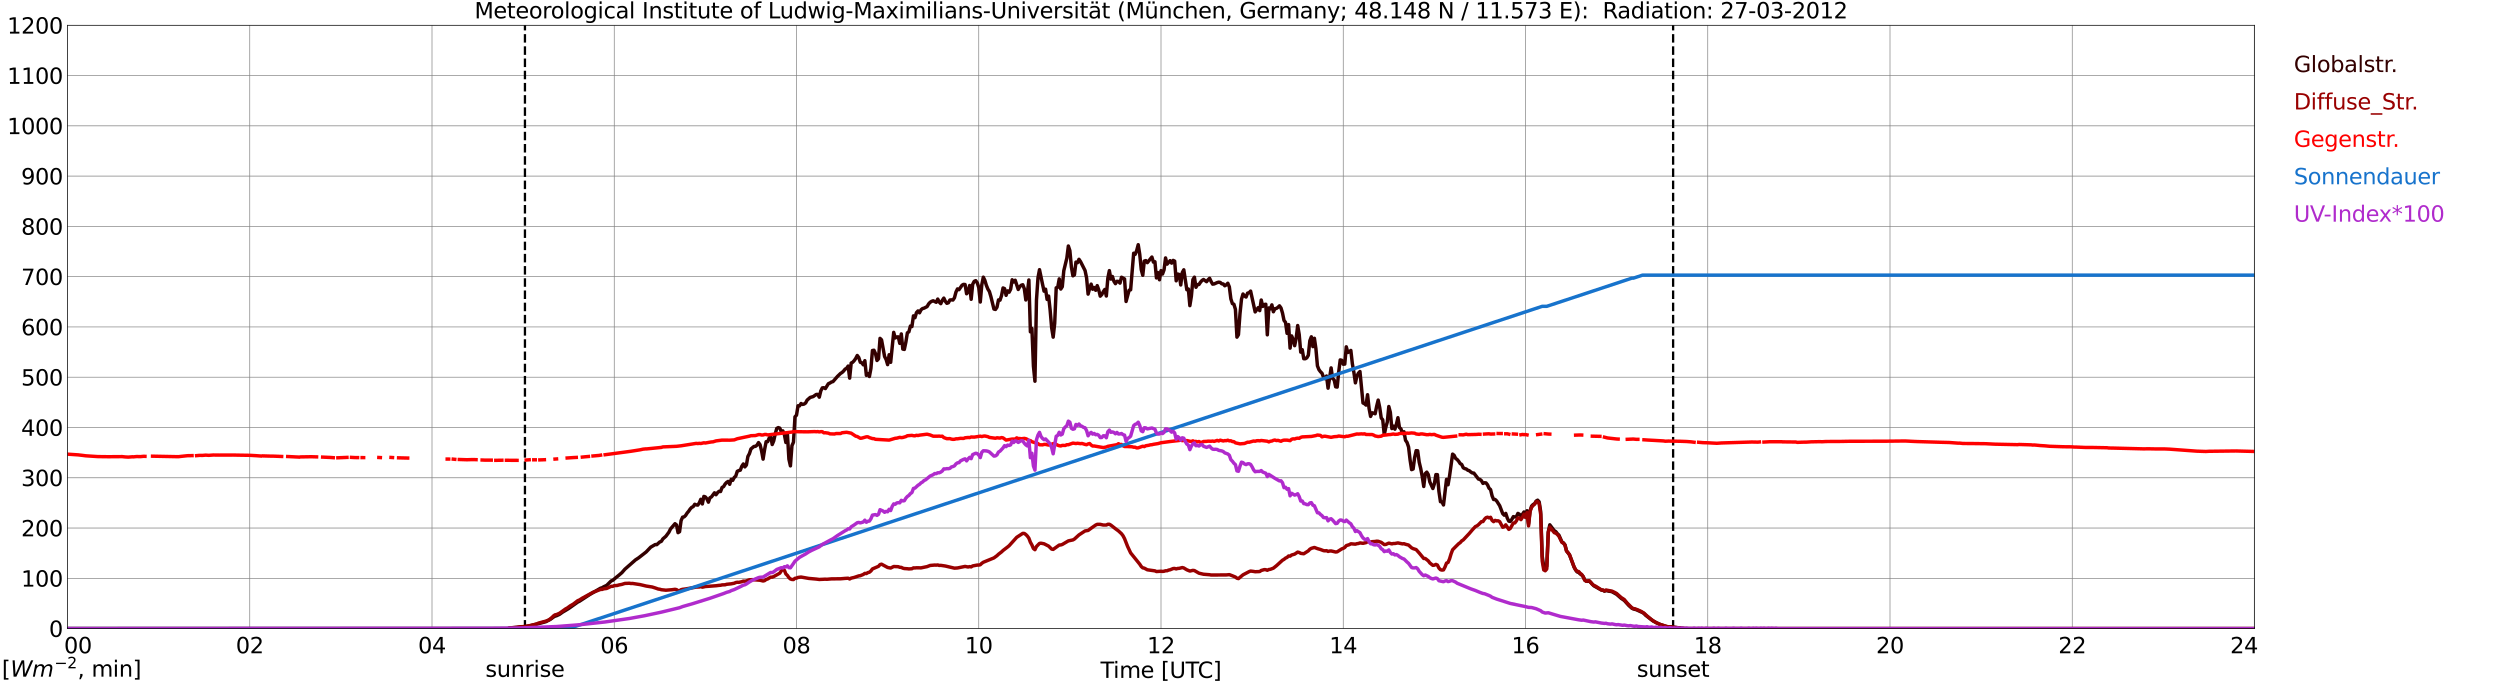 <?xml version="1.0" encoding="utf-8" standalone="no"?>
<!DOCTYPE svg PUBLIC "-//W3C//DTD SVG 1.1//EN"
  "http://www.w3.org/Graphics/SVG/1.1/DTD/svg11.dtd">
<svg xmlns:xlink="http://www.w3.org/1999/xlink" width="1085.4pt" height="296.64pt" viewBox="0 0 1085.4 296.64" xmlns="http://www.w3.org/2000/svg" version="1.1">
 <defs>
  <style type="text/css">*{stroke-linejoin: round; stroke-linecap: butt}</style>
 </defs>
 <g id="figure_1">
  <g id="patch_1">
   <path d="M 0 296.64 
L 1085.4 296.64 
L 1085.4 0 
L 0 0 
z
" style="fill: #ffffff"/>
  </g>
  <g id="axes_1">
   <g id="patch_2">
    <path d="M 29.306 272.909 
L 978.814 272.909 
L 978.814 10.976 
L 29.306 10.976 
z
" style="fill: #ffffff"/>
   </g>
   <g id="patch_3">
    <path d="M 978.814 272.909 
L 978.814 272.909 
L 978.814 10.976 
L 978.814 10.976 
z
" clip-path="url(#pb243172cc9)" style="fill: #d3d3d3; opacity: 0.25; stroke: #d3d3d3; stroke-linejoin: miter"/>
   </g>
   <g id="matplotlib.axis_1">
    <g id="xtick_1">
     <g id="line2d_1">
      <path d="M 29.306 272.909 
L 29.306 10.976 
" clip-path="url(#pb243172cc9)" style="fill: none; stroke: #808080; stroke-width: 0.3; stroke-linecap: square"/>
     </g>
     <g id="line2d_2"/>
     <g id="text_1">
      <!--    00 -->
      <g transform="translate(18.733 283.627) scale(0.095 -0.095)">
       <defs>
        <path id="DejaVuSans-20" transform="scale(0.016)"/>
        <path id="DejaVuSans-30" d="M 2034 4250 
Q 1547 4250 1301 3770 
Q 1056 3291 1056 2328 
Q 1056 1369 1301 889 
Q 1547 409 2034 409 
Q 2525 409 2770 889 
Q 3016 1369 3016 2328 
Q 3016 3291 2770 3770 
Q 2525 4250 2034 4250 
z
M 2034 4750 
Q 2819 4750 3233 4129 
Q 3647 3509 3647 2328 
Q 3647 1150 3233 529 
Q 2819 -91 2034 -91 
Q 1250 -91 836 529 
Q 422 1150 422 2328 
Q 422 3509 836 4129 
Q 1250 4750 2034 4750 
z
" transform="scale(0.016)"/>
       </defs>
       <use xlink:href="#DejaVuSans-20"/>
       <use xlink:href="#DejaVuSans-20" transform="translate(31.787 0)"/>
       <use xlink:href="#DejaVuSans-20" transform="translate(63.574 0)"/>
       <use xlink:href="#DejaVuSans-30" transform="translate(95.361 0)"/>
       <use xlink:href="#DejaVuSans-30" transform="translate(158.984 0)"/>
      </g>
     </g>
    </g>
    <g id="xtick_2">
     <g id="line2d_3">
      <path d="M 108.431 272.909 
L 108.431 10.976 
" clip-path="url(#pb243172cc9)" style="fill: none; stroke: #808080; stroke-width: 0.3; stroke-linecap: square"/>
     </g>
     <g id="line2d_4"/>
     <g id="text_2">
      <!-- 02 -->
      <g transform="translate(102.387 283.627) scale(0.095 -0.095)">
       <defs>
        <path id="DejaVuSans-32" d="M 1228 531 
L 3431 531 
L 3431 0 
L 469 0 
L 469 531 
Q 828 903 1448 1529 
Q 2069 2156 2228 2338 
Q 2531 2678 2651 2914 
Q 2772 3150 2772 3378 
Q 2772 3750 2511 3984 
Q 2250 4219 1831 4219 
Q 1534 4219 1204 4116 
Q 875 4013 500 3803 
L 500 4441 
Q 881 4594 1212 4672 
Q 1544 4750 1819 4750 
Q 2544 4750 2975 4387 
Q 3406 4025 3406 3419 
Q 3406 3131 3298 2873 
Q 3191 2616 2906 2266 
Q 2828 2175 2409 1742 
Q 1991 1309 1228 531 
z
" transform="scale(0.016)"/>
       </defs>
       <use xlink:href="#DejaVuSans-30"/>
       <use xlink:href="#DejaVuSans-32" transform="translate(63.623 0)"/>
      </g>
     </g>
    </g>
    <g id="xtick_3">
     <g id="line2d_5">
      <path d="M 187.557 272.909 
L 187.557 10.976 
" clip-path="url(#pb243172cc9)" style="fill: none; stroke: #808080; stroke-width: 0.3; stroke-linecap: square"/>
     </g>
     <g id="line2d_6"/>
     <g id="text_3">
      <!-- 04 -->
      <g transform="translate(181.513 283.627) scale(0.095 -0.095)">
       <defs>
        <path id="DejaVuSans-34" d="M 2419 4116 
L 825 1625 
L 2419 1625 
L 2419 4116 
z
M 2253 4666 
L 3047 4666 
L 3047 1625 
L 3713 1625 
L 3713 1100 
L 3047 1100 
L 3047 0 
L 2419 0 
L 2419 1100 
L 313 1100 
L 313 1709 
L 2253 4666 
z
" transform="scale(0.016)"/>
       </defs>
       <use xlink:href="#DejaVuSans-30"/>
       <use xlink:href="#DejaVuSans-34" transform="translate(63.623 0)"/>
      </g>
     </g>
    </g>
    <g id="xtick_4">
     <g id="line2d_7">
      <path d="M 266.683 272.909 
L 266.683 10.976 
" clip-path="url(#pb243172cc9)" style="fill: none; stroke: #808080; stroke-width: 0.3; stroke-linecap: square"/>
     </g>
     <g id="line2d_8"/>
     <g id="text_4">
      <!-- 06 -->
      <g transform="translate(260.638 283.627) scale(0.095 -0.095)">
       <defs>
        <path id="DejaVuSans-36" d="M 2113 2584 
Q 1688 2584 1439 2293 
Q 1191 2003 1191 1497 
Q 1191 994 1439 701 
Q 1688 409 2113 409 
Q 2538 409 2786 701 
Q 3034 994 3034 1497 
Q 3034 2003 2786 2293 
Q 2538 2584 2113 2584 
z
M 3366 4563 
L 3366 3988 
Q 3128 4100 2886 4159 
Q 2644 4219 2406 4219 
Q 1781 4219 1451 3797 
Q 1122 3375 1075 2522 
Q 1259 2794 1537 2939 
Q 1816 3084 2150 3084 
Q 2853 3084 3261 2657 
Q 3669 2231 3669 1497 
Q 3669 778 3244 343 
Q 2819 -91 2113 -91 
Q 1303 -91 875 529 
Q 447 1150 447 2328 
Q 447 3434 972 4092 
Q 1497 4750 2381 4750 
Q 2619 4750 2861 4703 
Q 3103 4656 3366 4563 
z
" transform="scale(0.016)"/>
       </defs>
       <use xlink:href="#DejaVuSans-30"/>
       <use xlink:href="#DejaVuSans-36" transform="translate(63.623 0)"/>
      </g>
     </g>
    </g>
    <g id="xtick_5">
     <g id="line2d_9">
      <path d="M 345.808 272.909 
L 345.808 10.976 
" clip-path="url(#pb243172cc9)" style="fill: none; stroke: #808080; stroke-width: 0.3; stroke-linecap: square"/>
     </g>
     <g id="line2d_10"/>
     <g id="text_5">
      <!-- 08 -->
      <g transform="translate(339.764 283.627) scale(0.095 -0.095)">
       <defs>
        <path id="DejaVuSans-38" d="M 2034 2216 
Q 1584 2216 1326 1975 
Q 1069 1734 1069 1313 
Q 1069 891 1326 650 
Q 1584 409 2034 409 
Q 2484 409 2743 651 
Q 3003 894 3003 1313 
Q 3003 1734 2745 1975 
Q 2488 2216 2034 2216 
z
M 1403 2484 
Q 997 2584 770 2862 
Q 544 3141 544 3541 
Q 544 4100 942 4425 
Q 1341 4750 2034 4750 
Q 2731 4750 3128 4425 
Q 3525 4100 3525 3541 
Q 3525 3141 3298 2862 
Q 3072 2584 2669 2484 
Q 3125 2378 3379 2068 
Q 3634 1759 3634 1313 
Q 3634 634 3220 271 
Q 2806 -91 2034 -91 
Q 1263 -91 848 271 
Q 434 634 434 1313 
Q 434 1759 690 2068 
Q 947 2378 1403 2484 
z
M 1172 3481 
Q 1172 3119 1398 2916 
Q 1625 2713 2034 2713 
Q 2441 2713 2670 2916 
Q 2900 3119 2900 3481 
Q 2900 3844 2670 4047 
Q 2441 4250 2034 4250 
Q 1625 4250 1398 4047 
Q 1172 3844 1172 3481 
z
" transform="scale(0.016)"/>
       </defs>
       <use xlink:href="#DejaVuSans-30"/>
       <use xlink:href="#DejaVuSans-38" transform="translate(63.623 0)"/>
      </g>
     </g>
    </g>
    <g id="xtick_6">
     <g id="line2d_11">
      <path d="M 424.934 272.909 
L 424.934 10.976 
" clip-path="url(#pb243172cc9)" style="fill: none; stroke: #808080; stroke-width: 0.3; stroke-linecap: square"/>
     </g>
     <g id="line2d_12"/>
     <g id="text_6">
      <!-- 10 -->
      <g transform="translate(418.89 283.627) scale(0.095 -0.095)">
       <defs>
        <path id="DejaVuSans-31" d="M 794 531 
L 1825 531 
L 1825 4091 
L 703 3866 
L 703 4441 
L 1819 4666 
L 2450 4666 
L 2450 531 
L 3481 531 
L 3481 0 
L 794 0 
L 794 531 
z
" transform="scale(0.016)"/>
       </defs>
       <use xlink:href="#DejaVuSans-31"/>
       <use xlink:href="#DejaVuSans-30" transform="translate(63.623 0)"/>
      </g>
     </g>
    </g>
    <g id="xtick_7">
     <g id="line2d_13">
      <path d="M 504.06 272.909 
L 504.06 10.976 
" clip-path="url(#pb243172cc9)" style="fill: none; stroke: #808080; stroke-width: 0.3; stroke-linecap: square"/>
     </g>
     <g id="line2d_14"/>
     <g id="text_7">
      <!-- 12 -->
      <g transform="translate(498.015 283.627) scale(0.095 -0.095)">
       <use xlink:href="#DejaVuSans-31"/>
       <use xlink:href="#DejaVuSans-32" transform="translate(63.623 0)"/>
      </g>
     </g>
    </g>
    <g id="xtick_8">
     <g id="line2d_15">
      <path d="M 583.185 272.909 
L 583.185 10.976 
" clip-path="url(#pb243172cc9)" style="fill: none; stroke: #808080; stroke-width: 0.3; stroke-linecap: square"/>
     </g>
     <g id="line2d_16"/>
     <g id="text_8">
      <!-- 14 -->
      <g transform="translate(577.141 283.627) scale(0.095 -0.095)">
       <use xlink:href="#DejaVuSans-31"/>
       <use xlink:href="#DejaVuSans-34" transform="translate(63.623 0)"/>
      </g>
     </g>
    </g>
    <g id="xtick_9">
     <g id="line2d_17">
      <path d="M 662.311 272.909 
L 662.311 10.976 
" clip-path="url(#pb243172cc9)" style="fill: none; stroke: #808080; stroke-width: 0.3; stroke-linecap: square"/>
     </g>
     <g id="line2d_18"/>
     <g id="text_9">
      <!-- 16 -->
      <g transform="translate(656.267 283.627) scale(0.095 -0.095)">
       <use xlink:href="#DejaVuSans-31"/>
       <use xlink:href="#DejaVuSans-36" transform="translate(63.623 0)"/>
      </g>
     </g>
    </g>
    <g id="xtick_10">
     <g id="line2d_19">
      <path d="M 741.437 272.909 
L 741.437 10.976 
" clip-path="url(#pb243172cc9)" style="fill: none; stroke: #808080; stroke-width: 0.3; stroke-linecap: square"/>
     </g>
     <g id="line2d_20"/>
     <g id="text_10">
      <!-- 18 -->
      <g transform="translate(735.392 283.627) scale(0.095 -0.095)">
       <use xlink:href="#DejaVuSans-31"/>
       <use xlink:href="#DejaVuSans-38" transform="translate(63.623 0)"/>
      </g>
     </g>
    </g>
    <g id="xtick_11">
     <g id="line2d_21">
      <path d="M 820.562 272.909 
L 820.562 10.976 
" clip-path="url(#pb243172cc9)" style="fill: none; stroke: #808080; stroke-width: 0.3; stroke-linecap: square"/>
     </g>
     <g id="line2d_22"/>
     <g id="text_11">
      <!-- 20 -->
      <g transform="translate(814.518 283.627) scale(0.095 -0.095)">
       <use xlink:href="#DejaVuSans-32"/>
       <use xlink:href="#DejaVuSans-30" transform="translate(63.623 0)"/>
      </g>
     </g>
    </g>
    <g id="xtick_12">
     <g id="line2d_23">
      <path d="M 899.688 272.909 
L 899.688 10.976 
" clip-path="url(#pb243172cc9)" style="fill: none; stroke: #808080; stroke-width: 0.3; stroke-linecap: square"/>
     </g>
     <g id="line2d_24"/>
     <g id="text_12">
      <!-- 22 -->
      <g transform="translate(893.644 283.627) scale(0.095 -0.095)">
       <use xlink:href="#DejaVuSans-32"/>
       <use xlink:href="#DejaVuSans-32" transform="translate(63.623 0)"/>
      </g>
     </g>
    </g>
    <g id="xtick_13">
     <g id="line2d_25">
      <path d="M 978.814 272.909 
L 978.814 10.976 
" clip-path="url(#pb243172cc9)" style="fill: none; stroke: #808080; stroke-width: 0.3; stroke-linecap: square"/>
     </g>
     <g id="line2d_26"/>
     <g id="text_13">
      <!-- 24    -->
      <g transform="translate(968.241 283.627) scale(0.095 -0.095)">
       <use xlink:href="#DejaVuSans-32"/>
       <use xlink:href="#DejaVuSans-34" transform="translate(63.623 0)"/>
       <use xlink:href="#DejaVuSans-20" transform="translate(127.246 0)"/>
       <use xlink:href="#DejaVuSans-20" transform="translate(159.033 0)"/>
       <use xlink:href="#DejaVuSans-20" transform="translate(190.82 0)"/>
      </g>
     </g>
    </g>
    <g id="text_14">
     <!-- Time [UTC] -->
     <g transform="translate(477.806 294.322) scale(0.095 -0.095)">
      <defs>
       <path id="DejaVuSans-54" d="M -19 4666 
L 3928 4666 
L 3928 4134 
L 2272 4134 
L 2272 0 
L 1638 0 
L 1638 4134 
L -19 4134 
L -19 4666 
z
" transform="scale(0.016)"/>
       <path id="DejaVuSans-69" d="M 603 3500 
L 1178 3500 
L 1178 0 
L 603 0 
L 603 3500 
z
M 603 4863 
L 1178 4863 
L 1178 4134 
L 603 4134 
L 603 4863 
z
" transform="scale(0.016)"/>
       <path id="DejaVuSans-6d" d="M 3328 2828 
Q 3544 3216 3844 3400 
Q 4144 3584 4550 3584 
Q 5097 3584 5394 3201 
Q 5691 2819 5691 2113 
L 5691 0 
L 5113 0 
L 5113 2094 
Q 5113 2597 4934 2840 
Q 4756 3084 4391 3084 
Q 3944 3084 3684 2787 
Q 3425 2491 3425 1978 
L 3425 0 
L 2847 0 
L 2847 2094 
Q 2847 2600 2669 2842 
Q 2491 3084 2119 3084 
Q 1678 3084 1418 2786 
Q 1159 2488 1159 1978 
L 1159 0 
L 581 0 
L 581 3500 
L 1159 3500 
L 1159 2956 
Q 1356 3278 1631 3431 
Q 1906 3584 2284 3584 
Q 2666 3584 2933 3390 
Q 3200 3197 3328 2828 
z
" transform="scale(0.016)"/>
       <path id="DejaVuSans-65" d="M 3597 1894 
L 3597 1613 
L 953 1613 
Q 991 1019 1311 708 
Q 1631 397 2203 397 
Q 2534 397 2845 478 
Q 3156 559 3463 722 
L 3463 178 
Q 3153 47 2828 -22 
Q 2503 -91 2169 -91 
Q 1331 -91 842 396 
Q 353 884 353 1716 
Q 353 2575 817 3079 
Q 1281 3584 2069 3584 
Q 2775 3584 3186 3129 
Q 3597 2675 3597 1894 
z
M 3022 2063 
Q 3016 2534 2758 2815 
Q 2500 3097 2075 3097 
Q 1594 3097 1305 2825 
Q 1016 2553 972 2059 
L 3022 2063 
z
" transform="scale(0.016)"/>
       <path id="DejaVuSans-5b" d="M 550 4863 
L 1875 4863 
L 1875 4416 
L 1125 4416 
L 1125 -397 
L 1875 -397 
L 1875 -844 
L 550 -844 
L 550 4863 
z
" transform="scale(0.016)"/>
       <path id="DejaVuSans-55" d="M 556 4666 
L 1191 4666 
L 1191 1831 
Q 1191 1081 1462 751 
Q 1734 422 2344 422 
Q 2950 422 3222 751 
Q 3494 1081 3494 1831 
L 3494 4666 
L 4128 4666 
L 4128 1753 
Q 4128 841 3676 375 
Q 3225 -91 2344 -91 
Q 1459 -91 1007 375 
Q 556 841 556 1753 
L 556 4666 
z
" transform="scale(0.016)"/>
       <path id="DejaVuSans-43" d="M 4122 4306 
L 4122 3641 
Q 3803 3938 3442 4084 
Q 3081 4231 2675 4231 
Q 1875 4231 1450 3742 
Q 1025 3253 1025 2328 
Q 1025 1406 1450 917 
Q 1875 428 2675 428 
Q 3081 428 3442 575 
Q 3803 722 4122 1019 
L 4122 359 
Q 3791 134 3420 21 
Q 3050 -91 2638 -91 
Q 1578 -91 968 557 
Q 359 1206 359 2328 
Q 359 3453 968 4101 
Q 1578 4750 2638 4750 
Q 3056 4750 3426 4639 
Q 3797 4528 4122 4306 
z
" transform="scale(0.016)"/>
       <path id="DejaVuSans-5d" d="M 1947 4863 
L 1947 -844 
L 622 -844 
L 622 -397 
L 1369 -397 
L 1369 4416 
L 622 4416 
L 622 4863 
L 1947 4863 
z
" transform="scale(0.016)"/>
      </defs>
      <use xlink:href="#DejaVuSans-54"/>
      <use xlink:href="#DejaVuSans-69" transform="translate(57.959 0)"/>
      <use xlink:href="#DejaVuSans-6d" transform="translate(85.742 0)"/>
      <use xlink:href="#DejaVuSans-65" transform="translate(183.154 0)"/>
      <use xlink:href="#DejaVuSans-20" transform="translate(244.678 0)"/>
      <use xlink:href="#DejaVuSans-5b" transform="translate(276.465 0)"/>
      <use xlink:href="#DejaVuSans-55" transform="translate(315.479 0)"/>
      <use xlink:href="#DejaVuSans-54" transform="translate(388.672 0)"/>
      <use xlink:href="#DejaVuSans-43" transform="translate(443.881 0)"/>
      <use xlink:href="#DejaVuSans-5d" transform="translate(513.705 0)"/>
     </g>
    </g>
   </g>
   <g id="matplotlib.axis_2">
    <g id="ytick_1">
     <g id="line2d_27">
      <path d="M 29.306 272.909 
L 978.814 272.909 
" clip-path="url(#pb243172cc9)" style="fill: none; stroke: #808080; stroke-width: 0.3; stroke-linecap: square"/>
     </g>
     <g id="line2d_28"/>
     <g id="text_15">
      <!-- 0 -->
      <g transform="translate(21.261 276.518) scale(0.095 -0.095)">
       <use xlink:href="#DejaVuSans-30"/>
      </g>
     </g>
    </g>
    <g id="ytick_2">
     <g id="line2d_29">
      <path d="M 29.306 251.081 
L 978.814 251.081 
" clip-path="url(#pb243172cc9)" style="fill: none; stroke: #808080; stroke-width: 0.3; stroke-linecap: square"/>
     </g>
     <g id="line2d_30"/>
     <g id="text_16">
      <!-- 100 -->
      <g transform="translate(9.173 254.69) scale(0.095 -0.095)">
       <use xlink:href="#DejaVuSans-31"/>
       <use xlink:href="#DejaVuSans-30" transform="translate(63.623 0)"/>
       <use xlink:href="#DejaVuSans-30" transform="translate(127.246 0)"/>
      </g>
     </g>
    </g>
    <g id="ytick_3">
     <g id="line2d_31">
      <path d="M 29.306 229.253 
L 978.814 229.253 
" clip-path="url(#pb243172cc9)" style="fill: none; stroke: #808080; stroke-width: 0.3; stroke-linecap: square"/>
     </g>
     <g id="line2d_32"/>
     <g id="text_17">
      <!-- 200 -->
      <g transform="translate(9.173 232.863) scale(0.095 -0.095)">
       <use xlink:href="#DejaVuSans-32"/>
       <use xlink:href="#DejaVuSans-30" transform="translate(63.623 0)"/>
       <use xlink:href="#DejaVuSans-30" transform="translate(127.246 0)"/>
      </g>
     </g>
    </g>
    <g id="ytick_4">
     <g id="line2d_33">
      <path d="M 29.306 207.426 
L 978.814 207.426 
" clip-path="url(#pb243172cc9)" style="fill: none; stroke: #808080; stroke-width: 0.3; stroke-linecap: square"/>
     </g>
     <g id="line2d_34"/>
     <g id="text_18">
      <!-- 300 -->
      <g transform="translate(9.173 211.035) scale(0.095 -0.095)">
       <defs>
        <path id="DejaVuSans-33" d="M 2597 2516 
Q 3050 2419 3304 2112 
Q 3559 1806 3559 1356 
Q 3559 666 3084 287 
Q 2609 -91 1734 -91 
Q 1441 -91 1130 -33 
Q 819 25 488 141 
L 488 750 
Q 750 597 1062 519 
Q 1375 441 1716 441 
Q 2309 441 2620 675 
Q 2931 909 2931 1356 
Q 2931 1769 2642 2001 
Q 2353 2234 1838 2234 
L 1294 2234 
L 1294 2753 
L 1863 2753 
Q 2328 2753 2575 2939 
Q 2822 3125 2822 3475 
Q 2822 3834 2567 4026 
Q 2313 4219 1838 4219 
Q 1578 4219 1281 4162 
Q 984 4106 628 3988 
L 628 4550 
Q 988 4650 1302 4700 
Q 1616 4750 1894 4750 
Q 2613 4750 3031 4423 
Q 3450 4097 3450 3541 
Q 3450 3153 3228 2886 
Q 3006 2619 2597 2516 
z
" transform="scale(0.016)"/>
       </defs>
       <use xlink:href="#DejaVuSans-33"/>
       <use xlink:href="#DejaVuSans-30" transform="translate(63.623 0)"/>
       <use xlink:href="#DejaVuSans-30" transform="translate(127.246 0)"/>
      </g>
     </g>
    </g>
    <g id="ytick_5">
     <g id="line2d_35">
      <path d="M 29.306 185.598 
L 978.814 185.598 
" clip-path="url(#pb243172cc9)" style="fill: none; stroke: #808080; stroke-width: 0.3; stroke-linecap: square"/>
     </g>
     <g id="line2d_36"/>
     <g id="text_19">
      <!-- 400 -->
      <g transform="translate(9.173 189.207) scale(0.095 -0.095)">
       <use xlink:href="#DejaVuSans-34"/>
       <use xlink:href="#DejaVuSans-30" transform="translate(63.623 0)"/>
       <use xlink:href="#DejaVuSans-30" transform="translate(127.246 0)"/>
      </g>
     </g>
    </g>
    <g id="ytick_6">
     <g id="line2d_37">
      <path d="M 29.306 163.77 
L 978.814 163.77 
" clip-path="url(#pb243172cc9)" style="fill: none; stroke: #808080; stroke-width: 0.3; stroke-linecap: square"/>
     </g>
     <g id="line2d_38"/>
     <g id="text_20">
      <!-- 500 -->
      <g transform="translate(9.173 167.379) scale(0.095 -0.095)">
       <defs>
        <path id="DejaVuSans-35" d="M 691 4666 
L 3169 4666 
L 3169 4134 
L 1269 4134 
L 1269 2991 
Q 1406 3038 1543 3061 
Q 1681 3084 1819 3084 
Q 2600 3084 3056 2656 
Q 3513 2228 3513 1497 
Q 3513 744 3044 326 
Q 2575 -91 1722 -91 
Q 1428 -91 1123 -41 
Q 819 9 494 109 
L 494 744 
Q 775 591 1075 516 
Q 1375 441 1709 441 
Q 2250 441 2565 725 
Q 2881 1009 2881 1497 
Q 2881 1984 2565 2268 
Q 2250 2553 1709 2553 
Q 1456 2553 1204 2497 
Q 953 2441 691 2322 
L 691 4666 
z
" transform="scale(0.016)"/>
       </defs>
       <use xlink:href="#DejaVuSans-35"/>
       <use xlink:href="#DejaVuSans-30" transform="translate(63.623 0)"/>
       <use xlink:href="#DejaVuSans-30" transform="translate(127.246 0)"/>
      </g>
     </g>
    </g>
    <g id="ytick_7">
     <g id="line2d_39">
      <path d="M 29.306 141.942 
L 978.814 141.942 
" clip-path="url(#pb243172cc9)" style="fill: none; stroke: #808080; stroke-width: 0.3; stroke-linecap: square"/>
     </g>
     <g id="line2d_40"/>
     <g id="text_21">
      <!-- 600 -->
      <g transform="translate(9.173 145.551) scale(0.095 -0.095)">
       <use xlink:href="#DejaVuSans-36"/>
       <use xlink:href="#DejaVuSans-30" transform="translate(63.623 0)"/>
       <use xlink:href="#DejaVuSans-30" transform="translate(127.246 0)"/>
      </g>
     </g>
    </g>
    <g id="ytick_8">
     <g id="line2d_41">
      <path d="M 29.306 120.114 
L 978.814 120.114 
" clip-path="url(#pb243172cc9)" style="fill: none; stroke: #808080; stroke-width: 0.3; stroke-linecap: square"/>
     </g>
     <g id="line2d_42"/>
     <g id="text_22">
      <!-- 700 -->
      <g transform="translate(9.173 123.724) scale(0.095 -0.095)">
       <defs>
        <path id="DejaVuSans-37" d="M 525 4666 
L 3525 4666 
L 3525 4397 
L 1831 0 
L 1172 0 
L 2766 4134 
L 525 4134 
L 525 4666 
z
" transform="scale(0.016)"/>
       </defs>
       <use xlink:href="#DejaVuSans-37"/>
       <use xlink:href="#DejaVuSans-30" transform="translate(63.623 0)"/>
       <use xlink:href="#DejaVuSans-30" transform="translate(127.246 0)"/>
      </g>
     </g>
    </g>
    <g id="ytick_9">
     <g id="line2d_43">
      <path d="M 29.306 98.287 
L 978.814 98.287 
" clip-path="url(#pb243172cc9)" style="fill: none; stroke: #808080; stroke-width: 0.3; stroke-linecap: square"/>
     </g>
     <g id="line2d_44"/>
     <g id="text_23">
      <!-- 800 -->
      <g transform="translate(9.173 101.896) scale(0.095 -0.095)">
       <use xlink:href="#DejaVuSans-38"/>
       <use xlink:href="#DejaVuSans-30" transform="translate(63.623 0)"/>
       <use xlink:href="#DejaVuSans-30" transform="translate(127.246 0)"/>
      </g>
     </g>
    </g>
    <g id="ytick_10">
     <g id="line2d_45">
      <path d="M 29.306 76.459 
L 978.814 76.459 
" clip-path="url(#pb243172cc9)" style="fill: none; stroke: #808080; stroke-width: 0.3; stroke-linecap: square"/>
     </g>
     <g id="line2d_46"/>
     <g id="text_24">
      <!-- 900 -->
      <g transform="translate(9.173 80.068) scale(0.095 -0.095)">
       <defs>
        <path id="DejaVuSans-39" d="M 703 97 
L 703 672 
Q 941 559 1184 500 
Q 1428 441 1663 441 
Q 2288 441 2617 861 
Q 2947 1281 2994 2138 
Q 2813 1869 2534 1725 
Q 2256 1581 1919 1581 
Q 1219 1581 811 2004 
Q 403 2428 403 3163 
Q 403 3881 828 4315 
Q 1253 4750 1959 4750 
Q 2769 4750 3195 4129 
Q 3622 3509 3622 2328 
Q 3622 1225 3098 567 
Q 2575 -91 1691 -91 
Q 1453 -91 1209 -44 
Q 966 3 703 97 
z
M 1959 2075 
Q 2384 2075 2632 2365 
Q 2881 2656 2881 3163 
Q 2881 3666 2632 3958 
Q 2384 4250 1959 4250 
Q 1534 4250 1286 3958 
Q 1038 3666 1038 3163 
Q 1038 2656 1286 2365 
Q 1534 2075 1959 2075 
z
" transform="scale(0.016)"/>
       </defs>
       <use xlink:href="#DejaVuSans-39"/>
       <use xlink:href="#DejaVuSans-30" transform="translate(63.623 0)"/>
       <use xlink:href="#DejaVuSans-30" transform="translate(127.246 0)"/>
      </g>
     </g>
    </g>
    <g id="ytick_11">
     <g id="line2d_47">
      <path d="M 29.306 54.631 
L 978.814 54.631 
" clip-path="url(#pb243172cc9)" style="fill: none; stroke: #808080; stroke-width: 0.3; stroke-linecap: square"/>
     </g>
     <g id="line2d_48"/>
     <g id="text_25">
      <!-- 1000 -->
      <g transform="translate(3.128 58.24) scale(0.095 -0.095)">
       <use xlink:href="#DejaVuSans-31"/>
       <use xlink:href="#DejaVuSans-30" transform="translate(63.623 0)"/>
       <use xlink:href="#DejaVuSans-30" transform="translate(127.246 0)"/>
       <use xlink:href="#DejaVuSans-30" transform="translate(190.869 0)"/>
      </g>
     </g>
    </g>
    <g id="ytick_12">
     <g id="line2d_49">
      <path d="M 29.306 32.803 
L 978.814 32.803 
" clip-path="url(#pb243172cc9)" style="fill: none; stroke: #808080; stroke-width: 0.3; stroke-linecap: square"/>
     </g>
     <g id="line2d_50"/>
     <g id="text_26">
      <!-- 1100 -->
      <g transform="translate(3.128 36.413) scale(0.095 -0.095)">
       <use xlink:href="#DejaVuSans-31"/>
       <use xlink:href="#DejaVuSans-31" transform="translate(63.623 0)"/>
       <use xlink:href="#DejaVuSans-30" transform="translate(127.246 0)"/>
       <use xlink:href="#DejaVuSans-30" transform="translate(190.869 0)"/>
      </g>
     </g>
    </g>
    <g id="ytick_13">
     <g id="line2d_51">
      <path d="M 29.306 10.976 
L 978.814 10.976 
" clip-path="url(#pb243172cc9)" style="fill: none; stroke: #808080; stroke-width: 0.3; stroke-linecap: square"/>
     </g>
     <g id="line2d_52"/>
     <g id="text_27">
      <!-- 1200 -->
      <g transform="translate(3.128 14.585) scale(0.095 -0.095)">
       <use xlink:href="#DejaVuSans-31"/>
       <use xlink:href="#DejaVuSans-32" transform="translate(63.623 0)"/>
       <use xlink:href="#DejaVuSans-30" transform="translate(127.246 0)"/>
       <use xlink:href="#DejaVuSans-30" transform="translate(190.869 0)"/>
      </g>
     </g>
    </g>
   </g>
   <g id="line2d_53">
    <path d="M 227.911 272.909 
L 227.911 10.976 
" clip-path="url(#pb243172cc9)" style="fill: none; stroke-dasharray: 3.7,1.6; stroke-dashoffset: 0; stroke: #000000"/>
   </g>
   <g id="line2d_54">
    <path d="M 726.403 272.909 
L 726.403 10.976 
" clip-path="url(#pb243172cc9)" style="fill: none; stroke-dasharray: 3.7,1.6; stroke-dashoffset: 0; stroke: #000000"/>
   </g>
   <g id="line2d_55">
    <path d="M 29.306 272.909 
L 220.526 272.909 
L 221.186 272.632 
L 224.482 272.394 
L 225.801 272.217 
L 228.439 272.009 
L 229.757 271.772 
L 233.714 270.796 
L 237.011 269.907 
L 238.989 268.871 
L 240.308 267.893 
L 240.967 267.509 
L 241.626 267.33 
L 242.945 266.708 
L 244.264 265.76 
L 245.583 264.99 
L 246.901 264.191 
L 250.198 261.851 
L 250.858 261.377 
L 251.517 261.08 
L 256.133 258.059 
L 260.748 255.366 
L 261.408 255.187 
L 262.067 254.772 
L 263.386 254.15 
L 265.364 252.196 
L 266.023 251.959 
L 267.342 250.834 
L 268.661 249.767 
L 269.98 248.641 
L 271.298 247.13 
L 275.914 243.075 
L 277.233 242.215 
L 280.53 239.639 
L 282.508 237.565 
L 284.486 236.411 
L 285.145 236.47 
L 286.464 235.284 
L 287.124 235.049 
L 287.783 233.981 
L 289.102 232.826 
L 290.42 231.05 
L 291.08 229.688 
L 293.058 227.376 
L 293.717 227.911 
L 294.377 231.257 
L 295.036 230.842 
L 295.696 226.045 
L 296.355 224.534 
L 297.014 224.414 
L 297.674 223.764 
L 298.333 222.727 
L 298.992 221.956 
L 299.652 220.978 
L 300.311 220.269 
L 300.971 219.944 
L 301.63 218.935 
L 302.289 219.202 
L 302.949 219.291 
L 303.608 218.313 
L 304.267 216.774 
L 304.927 218.787 
L 305.586 215.53 
L 306.246 215.738 
L 306.905 216.595 
L 307.564 218.019 
L 308.224 216.122 
L 308.883 215.738 
L 310.202 213.961 
L 310.861 214.79 
L 311.521 213.902 
L 312.18 213.308 
L 312.839 213.398 
L 313.499 211.621 
L 314.158 211.265 
L 314.818 210.139 
L 315.477 209.429 
L 316.136 209.015 
L 316.796 210.259 
L 317.455 208.096 
L 318.114 208.541 
L 318.774 207.297 
L 319.433 206.703 
L 320.093 204.632 
L 320.752 204.304 
L 321.411 204.127 
L 322.071 202.41 
L 322.73 201.432 
L 323.39 202.706 
L 324.049 201.905 
L 324.708 198.175 
L 325.368 196.959 
L 326.027 194.916 
L 327.346 193.82 
L 328.005 193.792 
L 328.665 193.257 
L 329.324 192.161 
L 329.983 193.05 
L 330.643 195.776 
L 331.302 199.33 
L 331.961 195.154 
L 332.621 191.777 
L 333.28 191.747 
L 333.94 190.236 
L 334.599 189.289 
L 335.258 192.991 
L 335.918 191.393 
L 336.577 188.372 
L 337.236 186.002 
L 337.896 185.646 
L 338.555 185.884 
L 339.215 187.423 
L 339.874 187.069 
L 340.533 188.608 
L 341.193 192.102 
L 341.852 188.252 
L 342.512 199.358 
L 343.171 202.261 
L 343.83 193.495 
L 344.49 191.985 
L 345.149 180.966 
L 345.808 180.257 
L 346.468 176.168 
L 347.127 176.227 
L 347.787 175.192 
L 348.446 175.577 
L 349.105 175.428 
L 349.765 174.955 
L 350.424 173.71 
L 351.743 172.556 
L 353.062 172.172 
L 354.38 171.253 
L 355.04 171.222 
L 355.699 172.438 
L 356.359 169.712 
L 357.018 168.408 
L 357.677 168.321 
L 358.337 168.705 
L 359.655 166.573 
L 360.315 166.306 
L 360.974 165.861 
L 361.634 165.684 
L 363.612 163.403 
L 364.93 162.131 
L 365.59 161.716 
L 366.249 161.094 
L 366.909 160.264 
L 367.568 159.909 
L 368.227 158.931 
L 368.887 164.174 
L 369.546 157.628 
L 370.206 157.274 
L 370.865 156.562 
L 371.524 155.615 
L 372.184 154.34 
L 372.843 155.229 
L 373.502 157.274 
L 374.162 157.51 
L 374.821 158.398 
L 375.481 156.593 
L 376.14 162.96 
L 376.799 162.22 
L 377.459 163.462 
L 378.118 159.968 
L 378.777 152.179 
L 379.437 152.062 
L 380.096 153.511 
L 380.756 156.504 
L 381.415 155.792 
L 382.074 146.908 
L 382.734 147.559 
L 384.053 154.786 
L 384.712 156.058 
L 385.371 158.309 
L 386.031 154.015 
L 386.69 157.302 
L 388.009 144.302 
L 388.668 146.729 
L 389.328 146.286 
L 389.987 146.255 
L 390.646 149.069 
L 391.306 144.983 
L 391.965 151.557 
L 392.624 151.706 
L 393.284 148.565 
L 393.943 144.509 
L 394.603 144.064 
L 395.262 141.547 
L 395.921 141.783 
L 396.581 137.134 
L 397.24 137.932 
L 397.899 135.713 
L 398.559 135.001 
L 399.218 135.8 
L 399.878 134.497 
L 400.537 133.964 
L 401.196 133.787 
L 402.515 133.106 
L 403.175 131.949 
L 403.834 131.24 
L 404.493 130.825 
L 405.153 130.587 
L 406.471 131.24 
L 407.131 129.847 
L 407.79 131.151 
L 408.45 131.832 
L 409.109 130.411 
L 409.768 129.433 
L 410.428 130.825 
L 411.087 131.683 
L 411.746 131.447 
L 412.406 130.262 
L 413.065 130.173 
L 413.725 130.262 
L 414.384 129.284 
L 415.043 126.798 
L 415.703 125.434 
L 416.362 125.761 
L 417.681 123.836 
L 418.34 123.45 
L 419 123.539 
L 419.659 127.538 
L 420.318 126.709 
L 420.978 123.954 
L 421.637 129.937 
L 422.297 123.45 
L 422.956 122.147 
L 423.615 121.852 
L 424.275 122.769 
L 424.934 124.842 
L 425.593 131.122 
L 426.253 123.657 
L 426.912 120.341 
L 427.572 121.673 
L 428.231 123.864 
L 428.89 125.495 
L 429.55 126.56 
L 430.209 128.782 
L 431.528 134.172 
L 432.187 134.351 
L 432.847 133.373 
L 433.506 130.203 
L 434.165 130.321 
L 434.825 128.368 
L 435.484 125.019 
L 436.144 125.316 
L 436.803 128.219 
L 437.462 126.294 
L 438.122 126.857 
L 438.781 125.554 
L 439.44 121.466 
L 440.1 122.444 
L 440.759 121.673 
L 442.078 125.672 
L 442.737 124.458 
L 443.397 123.836 
L 444.056 123.629 
L 444.716 125.347 
L 445.375 130.234 
L 446.034 127.152 
L 446.694 121.555 
L 447.353 144.064 
L 448.012 142.584 
L 448.672 158.961 
L 449.331 165.507 
L 449.991 130.293 
L 450.65 120.608 
L 451.309 117.083 
L 452.628 123.421 
L 453.287 126.412 
L 453.947 125.554 
L 454.606 129.996 
L 455.266 128.544 
L 455.925 134.645 
L 456.584 142.287 
L 457.244 146.373 
L 457.903 140.392 
L 458.563 124.96 
L 459.222 124.753 
L 459.881 121.081 
L 460.541 125.495 
L 461.2 124.487 
L 461.859 117.528 
L 463.178 112.077 
L 463.838 106.806 
L 464.497 108.819 
L 465.156 115.928 
L 465.816 119.748 
L 466.475 119.305 
L 467.134 113.795 
L 467.794 114.062 
L 468.453 112.582 
L 469.113 113.557 
L 471.091 117.467 
L 471.75 120.636 
L 472.409 127.687 
L 473.069 125.288 
L 473.728 123.362 
L 474.388 125.582 
L 475.047 124.842 
L 475.706 126.028 
L 476.366 124.013 
L 477.025 125.82 
L 477.685 128.575 
L 478.344 127.894 
L 479.003 126.619 
L 479.663 125.672 
L 480.322 128.516 
L 480.981 120.756 
L 481.641 117.497 
L 482.3 121.171 
L 482.96 120.045 
L 483.619 122.118 
L 484.278 123.155 
L 484.938 122.118 
L 485.597 122.206 
L 486.256 122.917 
L 486.916 120.37 
L 488.235 121.11 
L 488.894 130.884 
L 490.213 125.997 
L 490.872 125.82 
L 492.191 109.945 
L 492.85 110.419 
L 493.51 108.76 
L 494.169 106.243 
L 494.828 110.419 
L 495.488 117.083 
L 496.147 119.512 
L 496.807 113.35 
L 497.466 113.143 
L 498.125 114.033 
L 500.103 111.604 
L 500.763 113.795 
L 501.422 113.647 
L 502.082 120.667 
L 502.741 118.357 
L 503.4 121.466 
L 504.06 117.497 
L 504.719 118.977 
L 505.379 117.142 
L 506.038 111.988 
L 506.697 114.684 
L 508.016 113.173 
L 508.675 114.241 
L 509.335 113.055 
L 509.994 113.381 
L 510.654 121.911 
L 511.313 118.977 
L 511.972 119.185 
L 512.632 123.716 
L 513.291 118.357 
L 513.95 117.142 
L 515.269 125.79 
L 515.929 125.464 
L 516.588 132.692 
L 517.247 128.603 
L 517.907 121.407 
L 518.566 120.341 
L 519.226 124.725 
L 519.885 123.57 
L 520.544 123.509 
L 521.204 122.533 
L 521.863 121.762 
L 522.522 121.348 
L 523.841 122.295 
L 524.501 121.437 
L 525.16 120.815 
L 525.819 122.236 
L 526.479 123.362 
L 527.138 123.273 
L 528.457 122.681 
L 529.116 122.502 
L 529.776 122.62 
L 530.435 123.214 
L 531.094 123.301 
L 531.754 124.072 
L 532.413 123.657 
L 533.073 122.976 
L 533.732 124.546 
L 534.391 129.758 
L 535.051 131.803 
L 535.71 132.098 
L 536.369 134.289 
L 537.029 146.373 
L 537.688 145.308 
L 538.348 136.215 
L 539.007 129.906 
L 539.666 127.656 
L 540.326 128.544 
L 540.985 128.959 
L 541.644 127.272 
L 542.304 127.093 
L 542.963 126.383 
L 544.941 135.416 
L 546.26 133.58 
L 546.919 134.853 
L 547.579 130.262 
L 548.238 133.047 
L 548.898 132.218 
L 549.557 132.098 
L 550.216 145.367 
L 550.876 133.698 
L 551.535 134.113 
L 552.195 132.364 
L 552.854 135.357 
L 553.513 134.023 
L 554.173 133.905 
L 554.832 133.432 
L 555.491 132.779 
L 556.151 133.698 
L 556.81 135.92 
L 557.47 139.118 
L 558.129 139.978 
L 558.788 144.717 
L 559.448 140.925 
L 560.107 151.143 
L 560.766 145.841 
L 561.426 147.323 
L 562.085 150.075 
L 562.745 146.877 
L 563.404 141.34 
L 564.063 145.249 
L 564.723 152.889 
L 565.382 151.824 
L 566.042 155.733 
L 566.701 155.764 
L 567.36 155.349 
L 568.02 154.253 
L 568.679 147.943 
L 569.338 146.227 
L 569.998 150.49 
L 570.657 146.877 
L 571.317 151.409 
L 571.976 158.843 
L 572.635 160.502 
L 573.295 161.391 
L 573.954 162.041 
L 574.613 163.79 
L 575.273 164.381 
L 575.932 163.255 
L 576.592 168.528 
L 577.91 159.732 
L 578.57 164.351 
L 579.229 164.885 
L 579.889 167.935 
L 580.548 168.055 
L 581.207 161.598 
L 581.867 156.266 
L 582.526 156.414 
L 583.185 158.132 
L 583.845 158.073 
L 584.504 150.579 
L 585.164 153.037 
L 585.823 152.743 
L 586.482 152.149 
L 587.142 157.955 
L 587.801 161.657 
L 588.46 166.217 
L 589.12 163.316 
L 589.779 162.013 
L 590.439 161.301 
L 591.757 174.955 
L 592.417 175.28 
L 593.076 175.873 
L 593.736 171.37 
L 594.395 177.323 
L 595.054 180.789 
L 595.714 179.22 
L 596.373 179.368 
L 597.032 179.634 
L 597.692 176.376 
L 598.351 173.71 
L 599.011 176.88 
L 599.67 181.47 
L 600.329 182.269 
L 600.989 188.756 
L 601.648 185.528 
L 602.307 183.247 
L 602.967 176.496 
L 603.626 179.012 
L 604.286 186.061 
L 604.945 184.995 
L 605.604 186.327 
L 606.264 184.166 
L 606.923 181.352 
L 607.582 185.617 
L 608.242 186.209 
L 608.901 188.252 
L 609.561 187.453 
L 610.22 191.155 
L 610.879 192.102 
L 611.539 194.058 
L 612.198 199.655 
L 612.858 203.889 
L 613.517 203.623 
L 614.176 198.677 
L 614.836 195.656 
L 615.495 195.717 
L 616.154 200.633 
L 616.814 203.416 
L 617.473 206.851 
L 618.133 211.206 
L 618.792 205.638 
L 619.451 204.985 
L 620.111 206.053 
L 620.77 209.222 
L 622.089 212.094 
L 622.748 210.021 
L 623.408 206.053 
L 624.067 206.083 
L 624.726 213.367 
L 625.386 217.811 
L 626.045 217.898 
L 626.705 219.232 
L 628.023 208.126 
L 628.683 210.466 
L 629.342 206.616 
L 630.661 197.166 
L 631.32 197.671 
L 631.98 199.033 
L 632.639 199.506 
L 633.298 200.277 
L 633.958 201.283 
L 634.617 201.639 
L 635.276 203.091 
L 635.936 203.446 
L 636.595 203.623 
L 637.255 204.158 
L 637.914 204.365 
L 638.573 204.926 
L 639.233 205.341 
L 639.892 205.4 
L 641.87 207.978 
L 642.53 208.126 
L 643.189 208.718 
L 643.848 209.872 
L 644.508 209.578 
L 645.167 209.665 
L 645.827 210.495 
L 646.486 211.977 
L 647.145 212.538 
L 647.805 215.292 
L 648.464 216.862 
L 649.123 216.862 
L 649.783 217.484 
L 651.102 219.557 
L 652.42 222.993 
L 653.08 223.674 
L 653.739 222.904 
L 654.399 224.918 
L 655.058 226.252 
L 655.717 226.4 
L 656.377 225.481 
L 657.036 224.296 
L 657.695 224.445 
L 658.355 224.327 
L 659.014 222.904 
L 659.674 223.259 
L 660.333 223.999 
L 660.992 223.29 
L 661.652 222.281 
L 662.311 224.178 
L 662.97 221.749 
L 663.63 227.466 
L 664.289 221.808 
L 664.949 219.736 
L 665.608 219.055 
L 666.267 218.7 
L 666.927 217.545 
L 667.586 217.159 
L 668.246 217.87 
L 668.905 222.135 
L 669.564 241.416 
L 670.224 245.976 
L 670.883 246.51 
L 671.542 245.858 
L 672.202 230.871 
L 672.861 227.85 
L 674.839 230.456 
L 675.499 230.842 
L 676.158 231.731 
L 676.817 232.322 
L 678.136 235.315 
L 678.796 235.699 
L 679.455 236.559 
L 680.114 239.135 
L 681.433 240.911 
L 683.411 246.213 
L 684.071 247.458 
L 684.73 248.315 
L 685.389 248.523 
L 686.049 249.175 
L 686.708 249.619 
L 687.368 250.359 
L 688.027 251.869 
L 688.686 252.284 
L 689.346 252.404 
L 690.005 252.255 
L 691.983 254.329 
L 695.28 256.193 
L 695.939 256.254 
L 696.599 256.669 
L 697.258 256.4 
L 698.577 256.697 
L 699.236 256.756 
L 699.896 256.935 
L 701.874 258.031 
L 703.852 259.777 
L 705.171 260.666 
L 707.149 262.857 
L 708.468 264.042 
L 709.127 264.368 
L 710.446 264.723 
L 713.083 265.937 
L 713.743 266.352 
L 714.402 267.063 
L 717.699 269.611 
L 720.337 270.944 
L 723.633 272.099 
L 724.293 272.186 
L 725.612 272.158 
L 726.93 272.365 
L 728.249 272.514 
L 729.568 272.721 
L 731.546 272.909 
L 978.154 272.909 
L 978.154 272.909 
" clip-path="url(#pb243172cc9)" style="fill: none; stroke: #330000; stroke-width: 1.5; stroke-linecap: square"/>
   </g>
   <g id="line2d_56">
    <path d="M 29.306 272.909 
L 220.526 272.909 
L 221.186 272.61 
L 223.164 272.442 
L 224.482 272.317 
L 225.801 272.108 
L 227.12 272.064 
L 229.757 271.686 
L 233.054 270.89 
L 233.714 270.554 
L 235.692 270.008 
L 237.011 269.672 
L 238.329 269.126 
L 239.648 268.076 
L 240.308 267.406 
L 240.967 266.943 
L 241.626 266.819 
L 242.945 266.23 
L 245.583 264.341 
L 246.242 264.005 
L 247.561 263.04 
L 248.88 262.285 
L 250.858 260.773 
L 251.517 260.522 
L 252.836 259.681 
L 257.451 257.162 
L 260.748 255.905 
L 261.408 255.905 
L 262.067 255.652 
L 263.386 255.484 
L 265.364 254.56 
L 266.023 254.56 
L 266.683 254.268 
L 268.002 254.183 
L 268.661 253.973 
L 269.98 253.722 
L 271.298 253.301 
L 273.277 253.218 
L 273.936 253.342 
L 274.595 253.301 
L 277.892 253.805 
L 280.53 254.434 
L 283.167 254.855 
L 284.486 255.274 
L 285.805 255.737 
L 286.464 255.82 
L 287.124 256.029 
L 289.102 256.239 
L 291.739 256.029 
L 293.058 255.861 
L 293.717 255.988 
L 294.377 256.451 
L 295.036 256.451 
L 295.696 256.029 
L 296.355 255.861 
L 297.674 255.693 
L 302.289 254.897 
L 303.608 254.855 
L 304.267 254.687 
L 304.927 254.938 
L 306.246 254.646 
L 310.861 254.309 
L 312.18 254.141 
L 312.839 254.1 
L 313.499 253.932 
L 314.818 253.888 
L 315.477 253.679 
L 317.455 253.469 
L 318.774 253.218 
L 319.433 252.923 
L 320.093 252.797 
L 320.752 252.84 
L 322.071 252.546 
L 322.73 252.295 
L 323.39 252.336 
L 324.049 252.21 
L 325.368 251.705 
L 326.686 251.664 
L 329.983 251.917 
L 331.302 252.251 
L 331.961 252.085 
L 332.621 251.581 
L 333.28 251.371 
L 334.599 250.572 
L 335.258 250.572 
L 335.918 250.321 
L 338.555 248.852 
L 339.215 247.844 
L 339.874 247.089 
L 340.533 247.551 
L 341.193 249.189 
L 341.852 249.817 
L 342.512 250.782 
L 343.171 251.371 
L 343.83 251.581 
L 344.49 251.622 
L 345.149 251.077 
L 345.808 250.994 
L 346.468 250.699 
L 347.787 250.531 
L 351.083 251.118 
L 354.38 251.413 
L 355.699 251.581 
L 358.337 251.454 
L 358.996 251.496 
L 360.974 251.328 
L 364.93 251.286 
L 366.909 251.118 
L 368.227 251.035 
L 368.887 251.371 
L 369.546 250.994 
L 370.865 250.699 
L 372.843 250.027 
L 373.502 249.944 
L 374.821 249.398 
L 375.481 248.935 
L 376.14 249.02 
L 376.799 248.599 
L 377.459 248.431 
L 378.118 247.885 
L 378.777 247.006 
L 381.415 245.871 
L 382.074 245.116 
L 382.734 244.947 
L 385.371 246.375 
L 386.69 246.628 
L 388.009 245.956 
L 389.987 246.039 
L 390.646 246.292 
L 391.306 246.334 
L 391.965 246.67 
L 392.624 246.838 
L 393.943 246.921 
L 394.603 247.006 
L 395.921 246.921 
L 396.581 246.543 
L 397.24 246.585 
L 397.899 246.502 
L 399.878 246.543 
L 402.515 245.997 
L 403.834 245.493 
L 405.812 245.325 
L 406.471 245.369 
L 407.131 245.284 
L 407.79 245.493 
L 408.45 245.452 
L 410.428 245.746 
L 414.384 246.67 
L 415.703 246.585 
L 419 245.914 
L 420.318 246.165 
L 420.978 245.997 
L 421.637 246.124 
L 422.297 245.703 
L 424.275 245.325 
L 424.934 245.325 
L 425.593 245.201 
L 426.253 244.57 
L 426.912 244.109 
L 431.528 242.219 
L 432.847 241.254 
L 433.506 240.626 
L 434.825 239.617 
L 435.484 238.988 
L 437.462 237.476 
L 438.122 236.93 
L 441.419 233.278 
L 444.056 231.558 
L 444.716 231.6 
L 445.375 232.06 
L 446.034 232.733 
L 446.694 233.656 
L 447.353 235.42 
L 448.012 236.594 
L 448.672 238.148 
L 449.331 238.652 
L 449.991 237.266 
L 451.309 235.924 
L 451.969 235.839 
L 453.287 236.092 
L 454.606 236.762 
L 455.266 237.098 
L 456.584 238.399 
L 457.244 238.526 
L 459.881 236.638 
L 460.541 236.594 
L 461.2 236.384 
L 463.838 234.832 
L 465.816 234.411 
L 466.475 234.034 
L 468.453 232.228 
L 471.091 230.508 
L 472.409 230.299 
L 473.728 229.332 
L 475.706 227.948 
L 476.366 227.653 
L 477.685 227.653 
L 479.003 227.948 
L 480.322 227.948 
L 480.981 227.612 
L 481.641 227.612 
L 482.3 227.989 
L 484.278 229.544 
L 485.597 230.508 
L 486.916 231.726 
L 487.575 232.606 
L 488.235 233.865 
L 489.553 237.225 
L 490.872 240.036 
L 494.828 244.947 
L 495.488 245.956 
L 496.147 246.543 
L 496.807 246.67 
L 498.125 247.383 
L 501.422 247.844 
L 502.082 248.139 
L 504.06 248.012 
L 504.719 248.097 
L 505.379 248.012 
L 506.038 247.803 
L 506.697 247.803 
L 507.357 247.508 
L 508.016 247.383 
L 509.335 246.838 
L 509.994 246.794 
L 510.654 247.006 
L 511.313 246.794 
L 511.972 246.753 
L 513.291 246.416 
L 513.95 246.585 
L 515.269 247.383 
L 516.588 247.929 
L 517.907 247.634 
L 518.566 247.72 
L 520.544 248.852 
L 522.522 249.313 
L 525.16 249.523 
L 525.819 249.649 
L 532.413 249.608 
L 533.732 249.481 
L 535.051 249.985 
L 536.369 250.531 
L 537.029 251.035 
L 537.688 251.203 
L 539.666 249.566 
L 542.304 248.18 
L 542.963 247.929 
L 544.282 248.097 
L 544.941 248.222 
L 546.919 248.139 
L 547.579 247.676 
L 548.898 247.298 
L 549.557 247.34 
L 550.216 247.593 
L 550.876 247.257 
L 551.535 247.174 
L 552.854 246.67 
L 554.173 245.62 
L 556.81 243.227 
L 557.47 242.85 
L 558.129 242.304 
L 558.788 242.009 
L 559.448 241.381 
L 560.107 241.464 
L 560.766 240.96 
L 562.085 240.582 
L 563.404 239.7 
L 564.063 239.868 
L 564.723 240.246 
L 566.042 240.414 
L 568.02 239.154 
L 568.679 238.443 
L 569.338 238.063 
L 570.657 237.685 
L 571.976 238.19 
L 573.295 238.567 
L 574.613 239.071 
L 575.273 239.154 
L 575.932 239.071 
L 576.592 239.408 
L 577.251 239.239 
L 577.91 239.198 
L 579.889 239.659 
L 580.548 239.576 
L 582.526 238.316 
L 583.185 238.063 
L 583.845 237.685 
L 584.504 236.889 
L 585.823 236.47 
L 586.482 236.092 
L 588.46 236.26 
L 589.12 236.048 
L 589.779 235.965 
L 590.439 235.714 
L 591.757 235.88 
L 593.076 235.588 
L 593.736 235.169 
L 595.054 235.334 
L 595.714 235.169 
L 597.032 235.083 
L 597.692 234.957 
L 598.351 235.001 
L 599.67 235.461 
L 600.989 236.426 
L 601.648 236.384 
L 602.967 235.797 
L 604.286 236.133 
L 604.945 235.965 
L 605.604 235.965 
L 606.923 235.714 
L 608.901 236.133 
L 609.561 236.048 
L 610.22 236.301 
L 611.539 236.638 
L 612.858 237.853 
L 613.517 238.19 
L 614.836 238.609 
L 616.154 240.08 
L 618.133 242.472 
L 618.792 242.472 
L 620.111 243.52 
L 620.77 244.402 
L 622.089 245.452 
L 622.748 245.369 
L 623.408 245.033 
L 624.067 245.325 
L 624.726 246.628 
L 625.386 247.34 
L 626.045 247.508 
L 626.705 247.425 
L 627.364 246.165 
L 628.023 244.487 
L 628.683 244.192 
L 629.342 242.64 
L 630.001 240.457 
L 630.661 238.694 
L 631.98 237.351 
L 633.298 236.048 
L 633.958 235.588 
L 634.617 234.832 
L 635.276 234.411 
L 637.914 231.6 
L 639.233 230.046 
L 640.552 228.62 
L 641.211 228.326 
L 641.87 227.821 
L 643.189 226.479 
L 643.848 226.437 
L 644.508 225.429 
L 645.167 224.757 
L 645.827 224.547 
L 646.486 224.842 
L 647.145 224.589 
L 647.805 225.933 
L 648.464 226.479 
L 649.123 225.933 
L 649.783 226.143 
L 650.442 226.101 
L 651.102 226.479 
L 652.42 228.913 
L 653.08 228.703 
L 653.739 227.863 
L 655.058 229.836 
L 655.717 229.417 
L 657.036 227.066 
L 657.695 227.025 
L 658.355 226.143 
L 659.014 224.883 
L 659.674 224.925 
L 660.333 225.597 
L 660.992 224.589 
L 661.652 223.246 
L 662.311 224.674 
L 662.97 222.574 
L 663.63 228.326 
L 664.289 222.028 
L 664.949 220.267 
L 665.608 219.468 
L 666.267 218.881 
L 666.927 217.872 
L 667.586 217.789 
L 668.246 218.713 
L 668.905 223.373 
L 669.564 243.52 
L 670.224 247.425 
L 670.883 247.803 
L 671.542 247.047 
L 672.202 231.181 
L 672.861 228.83 
L 674.18 230.467 
L 674.839 231.305 
L 675.499 231.473 
L 676.158 232.06 
L 676.817 232.818 
L 678.136 235.503 
L 678.796 235.839 
L 679.455 236.679 
L 680.114 239.239 
L 680.774 239.953 
L 681.433 240.877 
L 683.411 246.165 
L 684.071 247.34 
L 684.73 248.054 
L 685.389 248.139 
L 686.049 248.894 
L 686.708 249.398 
L 687.368 250.404 
L 688.027 251.873 
L 688.686 252.378 
L 689.346 252.168 
L 690.005 252.168 
L 690.664 252.84 
L 691.324 253.679 
L 691.983 254.183 
L 692.643 254.434 
L 695.28 256.115 
L 695.939 256.156 
L 696.599 256.534 
L 697.258 256.156 
L 699.896 256.66 
L 701.215 257.289 
L 701.874 257.666 
L 703.852 259.43 
L 705.171 260.271 
L 706.49 261.864 
L 708.468 263.837 
L 709.127 264.215 
L 709.786 264.3 
L 711.105 264.802 
L 712.424 265.391 
L 713.743 266.188 
L 715.062 267.406 
L 717.04 269.043 
L 719.018 270.344 
L 720.996 271.184 
L 724.293 272.149 
L 724.952 272.108 
L 731.546 272.863 
L 733.524 272.909 
L 978.154 272.909 
L 978.154 272.909 
" clip-path="url(#pb243172cc9)" style="fill: none; stroke: #990000; stroke-width: 1.5; stroke-linecap: square"/>
   </g>
   <g id="line2d_57">
    <path d="M 29.306 197.177 
L 33.921 197.485 
L 35.9 197.717 
L 37.218 197.891 
L 42.493 198.234 
L 47.109 198.291 
L 53.043 198.245 
L 54.362 198.384 
L 55.681 198.461 
L 57 198.356 
M 58.319 198.31 
L 58.978 198.249 
M 60.297 198.234 
L 60.956 198.251 
L 62.275 198.116 
L 62.934 198.133 
M 66.231 198.057 
L 77.441 198.28 
L 78.759 198.123 
L 81.397 197.847 
L 83.375 197.81 
M 85.353 197.815 
L 86.672 197.701 
L 87.991 197.712 
L 89.309 197.599 
L 90.628 197.69 
L 92.606 197.551 
L 95.244 197.583 
L 99.86 197.579 
L 101.178 197.557 
L 102.497 197.586 
L 104.475 197.62 
L 107.772 197.671 
M 109.091 197.717 
L 111.069 197.83 
L 113.047 197.972 
M 114.366 197.941 
L 117.003 198.02 
L 118.982 198.048 
L 122.278 198.181 
M 124.916 198.205 
L 129.532 198.437 
M 130.85 198.365 
L 134.807 198.297 
M 136.125 198.321 
L 137.444 198.358 
M 140.082 198.461 
L 143.379 198.607 
L 144.697 198.71 
M 146.676 198.756 
L 150.632 198.583 
M 152.61 198.577 
L 153.929 198.653 
L 155.247 198.67 
M 157.226 198.679 
L 157.885 198.684 
M 164.479 198.622 
L 165.138 198.659 
M 169.754 198.603 
L 170.413 198.649 
M 173.051 198.773 
L 177.007 198.871 
M 194.151 199.314 
L 194.81 199.319 
M 196.788 199.345 
L 197.448 199.413 
M 199.426 199.491 
L 202.723 199.602 
L 204.701 199.541 
L 206.02 199.541 
L 206.679 199.568 
M 209.317 199.718 
L 210.635 199.773 
L 213.273 199.773 
M 215.251 199.858 
L 217.889 199.816 
M 219.867 199.832 
L 224.482 199.869 
M 228.439 199.718 
L 229.757 199.622 
M 231.736 199.622 
L 232.395 199.62 
M 234.373 199.668 
L 236.351 199.592 
M 240.967 199.308 
L 241.626 199.258 
M 246.242 198.838 
L 248.88 198.659 
L 250.198 198.59 
M 252.836 198.441 
L 254.155 198.308 
L 255.473 198.192 
M 257.451 197.963 
L 260.089 197.732 
L 260.748 197.618 
M 262.726 197.422 
L 271.958 196.189 
L 273.936 195.918 
L 277.892 195.296 
L 279.211 195.003 
L 279.87 194.94 
M 281.189 194.851 
L 287.124 194.25 
L 287.783 194.03 
L 293.717 193.772 
L 295.696 193.545 
L 302.289 192.491 
L 302.949 192.572 
L 303.608 192.476 
L 304.267 192.559 
L 305.586 192.244 
L 306.246 192.334 
L 307.564 192.092 
L 308.883 191.869 
L 309.543 191.834 
L 310.861 191.419 
L 313.499 191.077 
L 316.796 191.107 
L 318.774 190.987 
L 320.093 190.483 
L 325.368 189.365 
L 326.027 189.169 
L 328.005 189.097 
L 329.324 188.691 
L 329.983 188.682 
L 330.643 188.872 
L 331.302 188.841 
L 331.961 188.636 
L 332.621 188.632 
L 333.28 188.833 
L 343.83 187.573 
L 344.49 187.396 
L 350.424 187.488 
L 353.721 187.377 
L 354.38 187.444 
L 355.04 187.372 
L 355.699 187.527 
L 356.359 187.414 
L 357.018 187.42 
L 357.677 187.916 
L 358.337 187.877 
L 359.655 188.064 
L 360.315 188.361 
L 362.293 188.424 
L 362.952 188.232 
L 364.93 188.23 
L 365.59 187.883 
L 367.568 187.678 
L 369.546 188.06 
L 371.524 189.372 
L 372.184 189.52 
L 373.502 190.282 
L 374.162 190.212 
L 376.14 189.647 
L 376.799 189.649 
L 377.459 189.994 
L 378.777 190.417 
L 379.437 190.452 
L 380.096 190.729 
L 386.031 191.072 
L 388.668 190.289 
L 389.328 190.234 
L 390.646 189.876 
L 391.306 190.009 
L 391.965 189.933 
L 393.284 189.549 
L 393.943 189.182 
L 395.921 189.018 
L 396.581 189.175 
L 397.24 189.212 
L 397.899 188.979 
L 398.559 189.092 
L 399.218 188.92 
L 401.856 188.588 
L 402.515 188.516 
L 403.834 188.841 
L 405.153 189.374 
L 407.131 189.376 
L 407.79 189.343 
L 408.45 189.433 
L 409.109 189.367 
L 409.768 189.979 
L 411.087 190.465 
L 412.406 190.424 
L 413.065 190.644 
L 413.725 190.745 
L 414.384 190.712 
L 415.043 190.52 
L 415.703 190.522 
L 417.022 190.304 
L 418.34 190.352 
L 419 190.07 
L 420.318 189.937 
L 420.978 189.994 
L 421.637 189.728 
L 422.956 189.78 
L 425.593 189.367 
L 426.253 189.542 
L 426.912 189.357 
L 427.572 189.291 
L 428.89 189.581 
L 429.55 189.911 
L 432.187 190.271 
L 432.847 190.07 
L 434.165 190.206 
L 434.825 189.972 
L 435.484 190.116 
L 436.803 191.066 
L 439.44 190.623 
L 440.759 190.616 
L 441.419 190.107 
L 442.078 190.406 
L 442.737 190.382 
L 443.397 190.487 
L 444.716 190.332 
L 445.375 190.465 
L 446.034 190.753 
L 446.694 191.428 
L 447.353 191.29 
L 448.012 191.777 
L 449.991 192.399 
L 450.65 192.598 
L 451.309 193.102 
L 452.628 193.141 
L 453.287 192.952 
L 453.947 192.947 
L 455.266 193.235 
L 456.584 192.882 
L 457.244 192.602 
L 457.903 192.548 
L 459.222 193.294 
L 459.881 193.519 
L 460.541 193.619 
L 461.2 193.375 
L 462.519 193.397 
L 463.178 193.067 
L 463.838 193.082 
L 465.816 192.38 
L 467.134 192.57 
L 467.794 192.447 
L 469.113 192.618 
L 469.772 192.537 
L 471.091 192.945 
L 471.75 193.078 
L 472.409 192.729 
L 473.069 192.559 
L 473.728 193.205 
L 474.388 193.659 
L 475.047 193.633 
L 479.003 194.314 
L 480.322 194.069 
L 480.981 193.777 
L 483.619 193.299 
L 484.938 193.069 
L 485.597 192.637 
L 486.256 193.032 
L 486.916 192.956 
L 487.575 193.528 
L 488.235 193.866 
L 489.553 193.875 
L 491.532 193.973 
L 492.191 194.165 
L 492.85 194.165 
L 493.51 194.475 
L 494.169 194.427 
L 496.147 193.729 
L 496.807 193.901 
L 497.466 193.528 
L 498.785 193.316 
L 499.444 193.122 
L 500.103 193.078 
L 500.763 192.91 
L 502.082 192.698 
L 502.741 192.594 
L 504.06 192.22 
L 508.016 191.69 
L 511.972 191.242 
L 512.632 191.059 
L 513.291 191.332 
L 513.95 191.175 
L 514.61 191.445 
L 515.269 191.271 
L 516.588 191.581 
L 517.247 191.677 
L 517.907 191.386 
L 518.566 191.718 
L 519.226 191.627 
L 519.885 191.86 
L 520.544 191.681 
L 521.204 192.063 
L 521.863 191.982 
L 522.522 191.681 
L 523.841 191.627 
L 524.501 191.531 
L 525.819 191.574 
L 526.479 191.483 
L 527.138 191.633 
L 528.457 191.205 
L 529.116 191.463 
L 529.776 191.107 
L 531.094 191.45 
L 531.754 191.293 
L 532.413 191.323 
L 533.073 191.114 
L 533.732 191.413 
L 534.391 191.356 
L 535.051 191.714 
L 535.71 191.744 
L 536.369 192.266 
L 538.348 192.707 
L 540.326 192.537 
L 541.644 191.98 
L 542.304 192.004 
L 543.623 191.648 
L 544.282 191.465 
L 544.941 191.565 
L 545.601 191.358 
L 546.26 191.31 
L 546.919 191.402 
L 547.579 191.24 
L 550.216 191.563 
L 550.876 191.86 
L 551.535 191.565 
L 552.195 191.474 
L 552.854 191.181 
L 553.513 191.033 
L 554.173 191.29 
L 554.832 191.179 
L 556.151 191.587 
L 556.81 191.24 
L 557.47 191.09 
L 558.788 191.085 
L 560.107 191.317 
L 560.766 190.712 
L 561.426 190.524 
L 562.085 190.596 
L 562.745 190.339 
L 563.404 190.225 
L 564.063 190.306 
L 564.723 189.885 
L 565.382 189.686 
L 569.338 189.487 
L 571.317 189.108 
L 571.976 188.87 
L 573.295 189.029 
L 573.954 189.664 
L 574.613 189.444 
L 575.273 189.385 
L 577.91 189.865 
L 579.229 189.59 
L 580.548 189.503 
L 581.207 189.304 
L 583.845 189.632 
L 584.504 189.381 
L 585.164 189.405 
L 589.12 188.411 
L 589.779 188.457 
L 591.098 188.366 
L 591.757 188.438 
L 592.417 188.337 
L 593.076 188.636 
L 595.714 188.656 
L 596.373 188.9 
L 597.032 189.276 
L 598.351 189.54 
L 599.67 189.372 
L 600.329 189.014 
L 600.989 188.824 
L 601.648 188.868 
L 602.967 188.68 
L 603.626 188.665 
L 604.945 188.422 
L 605.604 188.586 
L 606.923 188.501 
L 607.582 188.226 
L 608.901 188.112 
L 609.561 188.252 
L 610.879 188.023 
L 611.539 188.101 
L 612.858 187.962 
L 614.176 188.08 
L 614.836 188.414 
L 616.154 188.582 
L 616.814 188.392 
L 617.473 188.39 
L 619.451 188.734 
L 620.111 188.721 
L 620.77 188.573 
L 621.429 188.713 
L 622.748 188.586 
L 623.408 188.935 
L 626.045 189.826 
L 626.705 189.883 
L 631.98 189.348 
M 633.958 188.761 
L 635.276 188.804 
L 636.595 188.516 
L 637.255 188.708 
L 641.211 188.606 
L 641.87 188.52 
L 642.53 188.555 
M 644.508 188.446 
L 645.827 188.361 
L 646.486 188.337 
L 647.145 188.462 
L 648.464 188.42 
M 650.442 188.206 
L 651.761 188.219 
M 653.739 188.328 
L 654.399 188.326 
L 655.058 188.483 
M 657.036 188.414 
L 658.355 188.488 
M 660.333 188.748 
L 660.992 188.625 
L 661.652 188.704 
L 662.311 188.66 
L 662.97 188.806 
M 667.586 188.675 
L 668.905 188.499 
M 670.883 188.315 
L 672.202 188.442 
L 672.861 188.475 
M 684.071 188.916 
L 686.049 188.844 
L 686.708 188.874 
M 691.324 189.37 
L 694.621 189.446 
M 696.599 189.811 
L 697.918 190.144 
L 701.874 190.594 
L 702.533 190.631 
M 706.49 190.727 
L 709.127 190.614 
L 710.446 190.751 
L 711.105 190.749 
M 713.743 190.939 
L 715.721 191.07 
L 717.699 191.175 
L 722.315 191.437 
L 722.974 191.559 
L 724.293 191.5 
L 729.568 191.587 
L 732.205 191.683 
L 734.184 191.83 
L 735.502 192.006 
M 737.48 192.022 
L 739.459 192.192 
L 741.437 192.242 
L 745.393 192.456 
L 747.371 192.314 
L 760.559 191.902 
L 763.196 191.956 
L 763.856 191.893 
M 765.834 191.926 
L 768.471 191.775 
L 772.428 191.775 
L 773.087 191.777 
M 774.406 191.845 
L 779.681 191.908 
L 780.34 192.065 
L 782.318 191.978 
L 784.296 191.95 
L 786.275 191.825 
L 790.231 191.744 
L 790.89 191.795 
L 792.868 191.686 
L 799.462 191.653 
L 802.1 191.596 
L 804.078 191.579 
L 817.925 191.555 
L 819.903 191.535 
L 827.156 191.454 
L 830.453 191.627 
L 832.431 191.712 
L 842.322 192.011 
L 846.278 192.113 
L 847.597 192.209 
L 850.235 192.408 
L 850.894 192.393 
L 852.213 192.541 
L 856.169 192.567 
L 862.103 192.639 
L 866.06 192.838 
L 875.95 193.056 
L 876.61 192.969 
L 877.929 193.015 
L 881.885 193.135 
L 882.544 193.229 
L 883.204 193.187 
L 885.841 193.443 
L 887.819 193.565 
L 889.797 193.75 
L 895.732 193.96 
L 899.688 194.004 
L 900.347 194.078 
L 901.666 194.108 
L 905.622 194.281 
L 908.919 194.283 
L 914.854 194.399 
L 915.513 194.506 
L 917.491 194.538 
L 930.679 194.881 
L 932.657 194.848 
L 933.976 194.868 
L 935.954 194.907 
L 939.91 194.918 
L 941.888 195.003 
L 953.757 195.876 
L 957.714 196.01 
L 959.032 195.931 
L 970.242 195.796 
M 971.561 195.813 
L 978.154 195.99 
L 978.154 195.99 
" clip-path="url(#pb243172cc9)" style="fill: none; stroke: #ff0000; stroke-width: 1.5; stroke-linecap: square"/>
   </g>
   <g id="line2d_58">
    <path d="M 29.306 272.909 
L 246.901 272.909 
L 669.564 132.993 
L 671.542 132.993 
L 708.468 120.769 
L 709.127 120.769 
L 713.083 119.46 
L 978.154 119.46 
L 978.154 119.46 
" clip-path="url(#pb243172cc9)" style="fill: none; stroke: #1773cc; stroke-width: 1.5; stroke-linecap: square"/>
   </g>
   <g id="line2d_59">
    <path d="M 29.306 272.909 
L 210.635 272.8 
L 214.592 272.778 
L 225.142 272.669 
L 241.626 272.014 
L 251.517 271.25 
L 262.726 270.028 
L 273.277 268.521 
L 279.87 267.321 
L 287.124 265.771 
L 295.036 263.85 
L 296.355 263.348 
L 300.971 262.017 
L 308.224 259.747 
L 314.158 257.695 
L 315.477 257.171 
L 316.796 256.8 
L 317.455 256.429 
L 318.774 255.97 
L 321.411 254.726 
L 322.73 254.05 
L 323.39 253.897 
L 324.049 253.548 
L 325.368 252.653 
L 326.686 251.889 
L 329.324 250.775 
L 329.983 250.623 
L 331.302 250.535 
L 334.599 248.527 
L 335.258 248.615 
L 335.918 248.265 
L 337.236 247.239 
L 339.215 246.475 
L 339.874 246.585 
L 340.533 246.039 
L 341.193 246.148 
L 341.852 245.668 
L 342.512 246.454 
L 343.171 246.519 
L 344.49 244.642 
L 345.149 243.638 
L 347.127 241.979 
L 348.446 241.237 
L 349.765 240.516 
L 351.083 239.643 
L 352.402 238.945 
L 355.699 237.417 
L 357.018 236.369 
L 358.996 235.3 
L 360.315 234.579 
L 361.634 233.903 
L 363.612 232.506 
L 366.909 230.432 
L 367.568 230.105 
L 368.227 229.581 
L 368.887 229.646 
L 369.546 228.729 
L 370.865 227.9 
L 372.184 226.94 
L 372.843 226.809 
L 373.502 227.027 
L 374.821 226.634 
L 375.481 225.848 
L 376.14 226.743 
L 376.799 226.307 
L 377.459 226.219 
L 378.118 225.215 
L 378.777 223.644 
L 380.096 223.403 
L 380.756 223.753 
L 381.415 223.316 
L 382.074 221.286 
L 383.393 221.875 
L 384.053 222.421 
L 384.712 222.028 
L 385.371 222.181 
L 386.031 221.112 
L 386.69 221.657 
L 387.349 219.867 
L 388.009 218.776 
L 388.668 218.929 
L 389.328 218.361 
L 389.987 218.23 
L 390.646 218.296 
L 391.306 217.226 
L 391.965 217.488 
L 392.624 217.379 
L 393.284 216.288 
L 393.943 215.545 
L 394.603 215.087 
L 395.262 214.301 
L 395.921 213.843 
L 396.581 212.053 
L 397.24 211.922 
L 398.559 210.678 
L 399.218 210.285 
L 399.878 209.63 
L 400.537 209.259 
L 401.196 208.604 
L 401.856 208.32 
L 403.834 206.683 
L 405.153 206.094 
L 405.812 205.592 
L 406.471 205.657 
L 407.131 205.243 
L 407.79 205.265 
L 408.45 204.959 
L 409.109 204.479 
L 409.768 203.562 
L 410.428 203.606 
L 411.087 203.453 
L 411.746 203.497 
L 412.406 203.344 
L 413.065 202.733 
L 413.725 202.558 
L 414.384 202.252 
L 415.043 201.401 
L 415.703 200.943 
L 416.362 200.855 
L 417.022 200.091 
L 418.34 199.437 
L 419 199.218 
L 419.659 200.091 
L 420.318 199.218 
L 420.978 198.563 
L 421.637 199.131 
L 422.297 197.363 
L 423.615 196.774 
L 424.275 196.926 
L 424.934 197.538 
L 425.593 198.673 
L 426.253 196.359 
L 426.912 195.704 
L 428.231 195.769 
L 428.89 195.922 
L 429.55 196.206 
L 431.528 198.018 
L 432.187 197.93 
L 432.847 197.472 
L 433.506 196.25 
L 434.165 195.879 
L 435.484 194.46 
L 436.144 193.478 
L 436.803 193.914 
L 437.462 193.237 
L 438.122 193.412 
L 438.781 193.128 
L 439.44 191.535 
L 440.1 192.124 
L 440.759 191.426 
L 441.419 191.579 
L 442.078 192.081 
L 443.397 191.317 
L 444.056 191.404 
L 444.716 192.43 
L 445.375 193.15 
L 446.034 193.609 
L 446.694 191.077 
L 447.353 198.716 
L 448.012 196.795 
L 448.672 202.318 
L 449.331 204.108 
L 449.991 190.946 
L 450.65 188.894 
L 451.309 187.715 
L 451.969 189.527 
L 452.628 190.356 
L 453.287 190.88 
L 453.947 190.574 
L 455.925 192.692 
L 456.584 194.351 
L 457.244 197.014 
L 458.563 189.396 
L 459.222 189.047 
L 459.881 187.693 
L 460.541 188.85 
L 461.2 188.479 
L 461.859 186.122 
L 462.519 185.379 
L 463.178 184.834 
L 463.838 182.847 
L 464.497 183.306 
L 465.156 185.947 
L 465.816 186.362 
L 466.475 186.165 
L 467.134 184.288 
L 467.794 184.703 
L 468.453 184.092 
L 469.113 184.856 
L 469.772 185.096 
L 470.431 185.554 
L 471.091 185.729 
L 471.75 186.951 
L 472.409 189.199 
L 473.069 188.217 
L 473.728 187.737 
L 474.388 188.479 
L 475.047 188.195 
L 475.706 188.741 
L 476.366 188.61 
L 477.025 188.981 
L 477.685 189.985 
L 478.344 189.941 
L 479.003 189.199 
L 479.663 189.221 
L 480.322 190.051 
L 480.981 187.453 
L 481.641 186.733 
L 482.3 187.693 
L 482.96 187.519 
L 483.619 187.759 
L 484.278 188.326 
L 484.938 187.759 
L 485.597 188.435 
L 486.256 188.392 
L 486.916 188.217 
L 487.575 188.719 
L 488.235 188.916 
L 488.894 191.6 
L 489.553 190.4 
L 490.213 189.963 
L 490.872 189.374 
L 492.191 184.79 
L 492.85 184.223 
L 493.51 184.004 
L 494.169 183.306 
L 494.828 184.746 
L 495.488 187.06 
L 496.147 187.409 
L 496.807 185.707 
L 497.466 185.772 
L 498.125 186.209 
L 500.103 185.816 
L 501.422 186.34 
L 502.082 188.021 
L 502.741 188.435 
L 503.4 188.414 
L 504.06 187.955 
L 504.719 188.239 
L 505.379 187.737 
L 506.038 186.165 
L 506.697 186.231 
L 508.016 186.995 
L 508.675 187.628 
L 509.335 187.235 
L 509.994 187.955 
L 510.654 190.705 
L 511.313 189.549 
L 511.972 190.051 
L 512.632 191.098 
L 513.291 190.072 
L 513.95 190.247 
L 514.61 191.666 
L 515.269 192.801 
L 515.929 193.237 
L 516.588 195.224 
L 517.247 193.674 
L 517.907 192.648 
L 518.566 192.321 
L 519.226 193.499 
L 519.885 193.39 
L 520.544 193.652 
L 521.204 193.128 
L 521.863 192.976 
L 522.522 193.74 
L 523.841 194.242 
L 525.16 193.696 
L 525.819 194.482 
L 526.479 195.006 
L 527.138 195.093 
L 527.797 195.049 
L 528.457 195.136 
L 529.116 195.529 
L 530.435 195.769 
L 531.094 196.053 
L 531.754 196.621 
L 533.073 197.101 
L 533.732 197.669 
L 534.391 199.568 
L 535.051 200.244 
L 535.71 201.117 
L 536.369 201.707 
L 537.029 204.435 
L 537.688 204.61 
L 538.348 202.405 
L 539.007 200.659 
L 539.666 200.855 
L 540.326 201.445 
L 540.985 201.707 
L 541.644 201.357 
L 542.304 201.336 
L 542.963 201.619 
L 543.623 202.711 
L 544.282 204.02 
L 544.941 204.806 
L 545.601 204.675 
L 546.919 204.653 
L 547.579 204.304 
L 548.238 204.959 
L 549.557 205.461 
L 550.216 206.902 
L 550.876 205.963 
L 553.513 207.666 
L 555.491 208.801 
L 556.151 208.735 
L 556.81 209.586 
L 557.47 211.726 
L 558.129 211.551 
L 558.788 212.424 
L 559.448 212.14 
L 560.107 215.262 
L 560.766 214.17 
L 562.085 214.956 
L 562.745 214.738 
L 563.404 214.367 
L 564.063 215.611 
L 564.723 217.532 
L 565.382 217.51 
L 566.042 218.645 
L 566.701 218.754 
L 567.36 219.082 
L 568.02 219.103 
L 568.679 218.361 
L 569.338 218.23 
L 569.998 219.343 
L 570.657 219.584 
L 571.976 222.618 
L 572.635 222.661 
L 573.295 223.36 
L 573.954 223.862 
L 574.613 224.691 
L 575.273 224.8 
L 575.932 224.713 
L 576.592 226.132 
L 577.251 225.412 
L 577.91 225.215 
L 578.57 225.804 
L 579.889 227.332 
L 580.548 227.201 
L 581.207 226.241 
L 581.867 225.761 
L 582.526 225.826 
L 583.185 226.241 
L 583.845 226.459 
L 584.504 225.804 
L 585.823 226.983 
L 586.482 227.42 
L 587.142 228.664 
L 587.801 229.319 
L 588.46 230.759 
L 589.12 230.388 
L 590.439 231.261 
L 591.098 232.571 
L 591.757 233.532 
L 592.417 234.099 
L 593.076 234.339 
L 593.736 233.837 
L 594.395 235.19 
L 595.054 236.064 
L 595.714 236.129 
L 596.373 236.5 
L 597.032 236.609 
L 597.692 236.456 
L 598.351 236.718 
L 599.011 237.22 
L 599.67 238.246 
L 600.329 238.639 
L 600.989 239.49 
L 601.648 239.207 
L 602.307 239.316 
L 602.967 238.748 
L 603.626 239.883 
L 604.286 240.538 
L 604.945 240.407 
L 605.604 240.931 
L 606.264 240.778 
L 606.923 241.149 
L 607.582 241.717 
L 608.901 242.481 
L 609.561 242.699 
L 610.879 244.009 
L 611.539 244.576 
L 612.858 246.388 
L 613.517 246.563 
L 614.176 246.563 
L 614.836 246.41 
L 615.495 246.956 
L 616.154 248.047 
L 617.473 249.488 
L 618.133 249.968 
L 618.792 249.64 
L 620.111 250.273 
L 620.77 250.819 
L 621.429 251.147 
L 622.089 251.343 
L 623.408 250.95 
L 624.067 251.212 
L 624.726 252.129 
L 626.705 252.565 
L 627.364 252.238 
L 628.023 252.085 
L 628.683 252.5 
L 629.342 252.369 
L 630.001 252.085 
L 630.661 252.129 
L 631.98 252.74 
L 632.639 253.22 
L 638.573 255.665 
L 640.552 256.363 
L 642.53 257.193 
L 643.848 257.673 
L 644.508 257.76 
L 646.486 258.546 
L 647.145 258.852 
L 647.805 259.332 
L 649.783 260.096 
L 655.717 261.995 
L 660.333 262.955 
L 661.652 263.217 
L 663.63 263.697 
L 664.949 263.763 
L 666.927 264.287 
L 668.905 265.138 
L 669.564 265.706 
L 670.883 266.164 
L 672.202 266.033 
L 674.839 266.841 
L 677.477 267.626 
L 685.389 269.089 
L 686.708 269.285 
L 687.368 269.198 
L 690.664 269.897 
L 691.983 270.071 
L 692.643 269.984 
L 695.28 270.508 
L 696.599 270.661 
L 697.258 270.595 
L 697.918 270.813 
L 699.236 270.966 
L 699.896 270.857 
L 701.215 271.163 
L 701.874 271.25 
L 702.533 271.163 
L 704.511 271.49 
L 705.171 271.381 
L 706.49 271.643 
L 707.149 271.708 
L 707.808 271.599 
L 709.127 271.861 
L 709.786 271.905 
L 710.446 271.774 
L 711.105 271.992 
L 714.402 272.21 
L 715.062 272.079 
L 715.721 272.276 
L 716.38 272.319 
L 717.04 272.188 
L 717.699 272.385 
L 718.358 272.429 
L 719.018 272.276 
L 719.677 272.472 
L 720.337 272.494 
L 720.996 272.363 
L 721.655 272.56 
L 722.315 272.581 
L 722.974 272.429 
L 723.633 272.625 
L 724.293 272.647 
L 724.952 272.516 
L 726.271 272.712 
L 726.93 272.603 
L 727.59 272.734 
L 728.249 272.603 
L 729.568 272.778 
L 730.227 272.625 
L 730.887 272.8 
L 731.546 272.8 
L 732.205 272.669 
L 732.865 272.821 
L 734.843 272.843 
L 735.502 272.669 
L 736.162 272.843 
L 736.821 272.843 
L 737.48 272.712 
L 738.14 272.865 
L 738.799 272.691 
L 739.459 272.843 
L 740.118 272.865 
L 740.777 272.691 
L 741.437 272.865 
L 743.415 272.865 
L 744.074 272.691 
L 744.734 272.865 
L 745.393 272.865 
L 746.052 272.712 
L 746.712 272.865 
L 748.69 272.865 
L 749.349 272.712 
L 750.009 272.865 
L 751.987 272.865 
L 752.646 272.712 
L 753.306 272.865 
L 755.284 272.865 
L 755.943 272.712 
L 756.602 272.865 
L 758.581 272.865 
L 759.24 272.712 
L 759.899 272.865 
L 760.559 272.865 
L 761.218 272.734 
L 761.878 272.865 
L 762.537 272.712 
L 763.196 272.865 
L 763.856 272.865 
L 764.515 272.734 
L 765.174 272.865 
L 765.834 272.712 
L 766.493 272.865 
L 767.153 272.865 
L 767.812 272.712 
L 768.471 272.865 
L 769.131 272.734 
L 770.449 272.865 
L 771.109 272.734 
L 771.768 272.909 
L 978.154 272.909 
L 978.154 272.909 
" clip-path="url(#pb243172cc9)" style="fill: none; stroke: #b02bcc; stroke-width: 1.5; stroke-linecap: square"/>
   </g>
   <g id="patch_4">
    <path d="M 29.306 272.909 
L 29.306 10.976 
" style="fill: none; stroke: #000000; stroke-width: 0.3; stroke-linejoin: miter; stroke-linecap: square"/>
   </g>
   <g id="patch_5">
    <path d="M 978.814 272.909 
L 978.814 10.976 
" style="fill: none; stroke: #000000; stroke-width: 0.3; stroke-linejoin: miter; stroke-linecap: square"/>
   </g>
   <g id="patch_6">
    <path d="M 29.306 272.909 
L 978.814 272.909 
" style="fill: none; stroke: #000000; stroke-width: 0.3; stroke-linejoin: miter; stroke-linecap: square"/>
   </g>
   <g id="patch_7">
    <path d="M 29.306 10.976 
L 978.814 10.976 
" style="fill: none; stroke: #000000; stroke-width: 0.3; stroke-linejoin: miter; stroke-linecap: square"/>
   </g>
   <g id="text_28">
    <!-- sunrise -->
    <g transform="translate(210.747 293.863) scale(0.095 -0.095)">
     <defs>
      <path id="DejaVuSans-73" d="M 2834 3397 
L 2834 2853 
Q 2591 2978 2328 3040 
Q 2066 3103 1784 3103 
Q 1356 3103 1142 2972 
Q 928 2841 928 2578 
Q 928 2378 1081 2264 
Q 1234 2150 1697 2047 
L 1894 2003 
Q 2506 1872 2764 1633 
Q 3022 1394 3022 966 
Q 3022 478 2636 193 
Q 2250 -91 1575 -91 
Q 1294 -91 989 -36 
Q 684 19 347 128 
L 347 722 
Q 666 556 975 473 
Q 1284 391 1588 391 
Q 1994 391 2212 530 
Q 2431 669 2431 922 
Q 2431 1156 2273 1281 
Q 2116 1406 1581 1522 
L 1381 1569 
Q 847 1681 609 1914 
Q 372 2147 372 2553 
Q 372 3047 722 3315 
Q 1072 3584 1716 3584 
Q 2034 3584 2315 3537 
Q 2597 3491 2834 3397 
z
" transform="scale(0.016)"/>
      <path id="DejaVuSans-75" d="M 544 1381 
L 544 3500 
L 1119 3500 
L 1119 1403 
Q 1119 906 1312 657 
Q 1506 409 1894 409 
Q 2359 409 2629 706 
Q 2900 1003 2900 1516 
L 2900 3500 
L 3475 3500 
L 3475 0 
L 2900 0 
L 2900 538 
Q 2691 219 2414 64 
Q 2138 -91 1772 -91 
Q 1169 -91 856 284 
Q 544 659 544 1381 
z
M 1991 3584 
L 1991 3584 
z
" transform="scale(0.016)"/>
      <path id="DejaVuSans-6e" d="M 3513 2113 
L 3513 0 
L 2938 0 
L 2938 2094 
Q 2938 2591 2744 2837 
Q 2550 3084 2163 3084 
Q 1697 3084 1428 2787 
Q 1159 2491 1159 1978 
L 1159 0 
L 581 0 
L 581 3500 
L 1159 3500 
L 1159 2956 
Q 1366 3272 1645 3428 
Q 1925 3584 2291 3584 
Q 2894 3584 3203 3211 
Q 3513 2838 3513 2113 
z
" transform="scale(0.016)"/>
      <path id="DejaVuSans-72" d="M 2631 2963 
Q 2534 3019 2420 3045 
Q 2306 3072 2169 3072 
Q 1681 3072 1420 2755 
Q 1159 2438 1159 1844 
L 1159 0 
L 581 0 
L 581 3500 
L 1159 3500 
L 1159 2956 
Q 1341 3275 1631 3429 
Q 1922 3584 2338 3584 
Q 2397 3584 2469 3576 
Q 2541 3569 2628 3553 
L 2631 2963 
z
" transform="scale(0.016)"/>
     </defs>
     <use xlink:href="#DejaVuSans-73"/>
     <use xlink:href="#DejaVuSans-75" transform="translate(52.1 0)"/>
     <use xlink:href="#DejaVuSans-6e" transform="translate(115.479 0)"/>
     <use xlink:href="#DejaVuSans-72" transform="translate(178.857 0)"/>
     <use xlink:href="#DejaVuSans-69" transform="translate(219.971 0)"/>
     <use xlink:href="#DejaVuSans-73" transform="translate(247.754 0)"/>
     <use xlink:href="#DejaVuSans-65" transform="translate(299.854 0)"/>
    </g>
   </g>
   <g id="text_29">
    <!-- sunset -->
    <g transform="translate(710.648 293.863) scale(0.095 -0.095)">
     <defs>
      <path id="DejaVuSans-74" d="M 1172 4494 
L 1172 3500 
L 2356 3500 
L 2356 3053 
L 1172 3053 
L 1172 1153 
Q 1172 725 1289 603 
Q 1406 481 1766 481 
L 2356 481 
L 2356 0 
L 1766 0 
Q 1100 0 847 248 
Q 594 497 594 1153 
L 594 3053 
L 172 3053 
L 172 3500 
L 594 3500 
L 594 4494 
L 1172 4494 
z
" transform="scale(0.016)"/>
     </defs>
     <use xlink:href="#DejaVuSans-73"/>
     <use xlink:href="#DejaVuSans-75" transform="translate(52.1 0)"/>
     <use xlink:href="#DejaVuSans-6e" transform="translate(115.479 0)"/>
     <use xlink:href="#DejaVuSans-73" transform="translate(178.857 0)"/>
     <use xlink:href="#DejaVuSans-65" transform="translate(230.957 0)"/>
     <use xlink:href="#DejaVuSans-74" transform="translate(292.48 0)"/>
    </g>
   </g>
   <g id="text_30">
    <!-- [$Wm^{-2}$, min] -->
    <g transform="translate(0.821 293.863) scale(0.095 -0.095)">
     <defs>
      <path id="DejaVuSans-Oblique-57" d="M 616 4666 
L 1228 4666 
L 1453 697 
L 3213 4666 
L 3916 4666 
L 4147 697 
L 5888 4666 
L 6528 4666 
L 4453 0 
L 3659 0 
L 3444 3891 
L 1697 0 
L 903 0 
L 616 4666 
z
" transform="scale(0.016)"/>
      <path id="DejaVuSans-Oblique-6d" d="M 5747 2113 
L 5338 0 
L 4763 0 
L 5166 2094 
Q 5191 2228 5203 2325 
Q 5216 2422 5216 2491 
Q 5216 2772 5059 2928 
Q 4903 3084 4622 3084 
Q 4203 3084 3875 2770 
Q 3547 2456 3450 1953 
L 3066 0 
L 2491 0 
L 2900 2094 
Q 2925 2209 2937 2307 
Q 2950 2406 2950 2484 
Q 2950 2769 2794 2926 
Q 2638 3084 2363 3084 
Q 1938 3084 1609 2770 
Q 1281 2456 1184 1953 
L 800 0 
L 225 0 
L 909 3500 
L 1484 3500 
L 1375 2956 
Q 1609 3263 1923 3423 
Q 2238 3584 2597 3584 
Q 2978 3584 3223 3384 
Q 3469 3184 3519 2828 
Q 3781 3197 4126 3390 
Q 4472 3584 4856 3584 
Q 5306 3584 5551 3325 
Q 5797 3066 5797 2591 
Q 5797 2488 5784 2364 
Q 5772 2241 5747 2113 
z
" transform="scale(0.016)"/>
      <path id="DejaVuSans-2212" d="M 678 2272 
L 4684 2272 
L 4684 1741 
L 678 1741 
L 678 2272 
z
" transform="scale(0.016)"/>
      <path id="DejaVuSans-2c" d="M 750 794 
L 1409 794 
L 1409 256 
L 897 -744 
L 494 -744 
L 750 256 
L 750 794 
z
" transform="scale(0.016)"/>
     </defs>
     <use xlink:href="#DejaVuSans-5b" transform="translate(0 0.766)"/>
     <use xlink:href="#DejaVuSans-Oblique-57" transform="translate(39.014 0.766)"/>
     <use xlink:href="#DejaVuSans-Oblique-6d" transform="translate(137.891 0.766)"/>
     <use xlink:href="#DejaVuSans-2212" transform="translate(239.953 39.047) scale(0.7)"/>
     <use xlink:href="#DejaVuSans-32" transform="translate(298.605 39.047) scale(0.7)"/>
     <use xlink:href="#DejaVuSans-2c" transform="translate(345.875 0.766)"/>
     <use xlink:href="#DejaVuSans-20" transform="translate(377.663 0.766)"/>
     <use xlink:href="#DejaVuSans-6d" transform="translate(409.45 0.766)"/>
     <use xlink:href="#DejaVuSans-69" transform="translate(506.862 0.766)"/>
     <use xlink:href="#DejaVuSans-6e" transform="translate(534.645 0.766)"/>
     <use xlink:href="#DejaVuSans-5d" transform="translate(598.024 0.766)"/>
    </g>
   </g>
   <g id="text_31">
    <!-- Globalstr. -->
    <g style="fill: #330000" transform="translate(995.905 31.291) scale(0.095 -0.095)">
     <defs>
      <path id="DejaVuSans-47" d="M 3809 666 
L 3809 1919 
L 2778 1919 
L 2778 2438 
L 4434 2438 
L 4434 434 
Q 4069 175 3628 42 
Q 3188 -91 2688 -91 
Q 1594 -91 976 548 
Q 359 1188 359 2328 
Q 359 3472 976 4111 
Q 1594 4750 2688 4750 
Q 3144 4750 3555 4637 
Q 3966 4525 4313 4306 
L 4313 3634 
Q 3963 3931 3569 4081 
Q 3175 4231 2741 4231 
Q 1884 4231 1454 3753 
Q 1025 3275 1025 2328 
Q 1025 1384 1454 906 
Q 1884 428 2741 428 
Q 3075 428 3337 486 
Q 3600 544 3809 666 
z
" transform="scale(0.016)"/>
      <path id="DejaVuSans-6c" d="M 603 4863 
L 1178 4863 
L 1178 0 
L 603 0 
L 603 4863 
z
" transform="scale(0.016)"/>
      <path id="DejaVuSans-6f" d="M 1959 3097 
Q 1497 3097 1228 2736 
Q 959 2375 959 1747 
Q 959 1119 1226 758 
Q 1494 397 1959 397 
Q 2419 397 2687 759 
Q 2956 1122 2956 1747 
Q 2956 2369 2687 2733 
Q 2419 3097 1959 3097 
z
M 1959 3584 
Q 2709 3584 3137 3096 
Q 3566 2609 3566 1747 
Q 3566 888 3137 398 
Q 2709 -91 1959 -91 
Q 1206 -91 779 398 
Q 353 888 353 1747 
Q 353 2609 779 3096 
Q 1206 3584 1959 3584 
z
" transform="scale(0.016)"/>
      <path id="DejaVuSans-62" d="M 3116 1747 
Q 3116 2381 2855 2742 
Q 2594 3103 2138 3103 
Q 1681 3103 1420 2742 
Q 1159 2381 1159 1747 
Q 1159 1113 1420 752 
Q 1681 391 2138 391 
Q 2594 391 2855 752 
Q 3116 1113 3116 1747 
z
M 1159 2969 
Q 1341 3281 1617 3432 
Q 1894 3584 2278 3584 
Q 2916 3584 3314 3078 
Q 3713 2572 3713 1747 
Q 3713 922 3314 415 
Q 2916 -91 2278 -91 
Q 1894 -91 1617 61 
Q 1341 213 1159 525 
L 1159 0 
L 581 0 
L 581 4863 
L 1159 4863 
L 1159 2969 
z
" transform="scale(0.016)"/>
      <path id="DejaVuSans-61" d="M 2194 1759 
Q 1497 1759 1228 1600 
Q 959 1441 959 1056 
Q 959 750 1161 570 
Q 1363 391 1709 391 
Q 2188 391 2477 730 
Q 2766 1069 2766 1631 
L 2766 1759 
L 2194 1759 
z
M 3341 1997 
L 3341 0 
L 2766 0 
L 2766 531 
Q 2569 213 2275 61 
Q 1981 -91 1556 -91 
Q 1019 -91 701 211 
Q 384 513 384 1019 
Q 384 1609 779 1909 
Q 1175 2209 1959 2209 
L 2766 2209 
L 2766 2266 
Q 2766 2663 2505 2880 
Q 2244 3097 1772 3097 
Q 1472 3097 1187 3025 
Q 903 2953 641 2809 
L 641 3341 
Q 956 3463 1253 3523 
Q 1550 3584 1831 3584 
Q 2591 3584 2966 3190 
Q 3341 2797 3341 1997 
z
" transform="scale(0.016)"/>
      <path id="DejaVuSans-2e" d="M 684 794 
L 1344 794 
L 1344 0 
L 684 0 
L 684 794 
z
" transform="scale(0.016)"/>
     </defs>
     <use xlink:href="#DejaVuSans-47"/>
     <use xlink:href="#DejaVuSans-6c" transform="translate(77.49 0)"/>
     <use xlink:href="#DejaVuSans-6f" transform="translate(105.273 0)"/>
     <use xlink:href="#DejaVuSans-62" transform="translate(166.455 0)"/>
     <use xlink:href="#DejaVuSans-61" transform="translate(229.932 0)"/>
     <use xlink:href="#DejaVuSans-6c" transform="translate(291.211 0)"/>
     <use xlink:href="#DejaVuSans-73" transform="translate(318.994 0)"/>
     <use xlink:href="#DejaVuSans-74" transform="translate(371.094 0)"/>
     <use xlink:href="#DejaVuSans-72" transform="translate(410.303 0)"/>
     <use xlink:href="#DejaVuSans-2e" transform="translate(442.291 0)"/>
    </g>
   </g>
   <g id="text_32">
    <!-- Diffuse_Str. -->
    <g style="fill: #990000" transform="translate(995.905 47.531) scale(0.095 -0.095)">
     <defs>
      <path id="DejaVuSans-44" d="M 1259 4147 
L 1259 519 
L 2022 519 
Q 2988 519 3436 956 
Q 3884 1394 3884 2338 
Q 3884 3275 3436 3711 
Q 2988 4147 2022 4147 
L 1259 4147 
z
M 628 4666 
L 1925 4666 
Q 3281 4666 3915 4102 
Q 4550 3538 4550 2338 
Q 4550 1131 3912 565 
Q 3275 0 1925 0 
L 628 0 
L 628 4666 
z
" transform="scale(0.016)"/>
      <path id="DejaVuSans-66" d="M 2375 4863 
L 2375 4384 
L 1825 4384 
Q 1516 4384 1395 4259 
Q 1275 4134 1275 3809 
L 1275 3500 
L 2222 3500 
L 2222 3053 
L 1275 3053 
L 1275 0 
L 697 0 
L 697 3053 
L 147 3053 
L 147 3500 
L 697 3500 
L 697 3744 
Q 697 4328 969 4595 
Q 1241 4863 1831 4863 
L 2375 4863 
z
" transform="scale(0.016)"/>
      <path id="DejaVuSans-5f" d="M 3263 -1063 
L 3263 -1509 
L -63 -1509 
L -63 -1063 
L 3263 -1063 
z
" transform="scale(0.016)"/>
      <path id="DejaVuSans-53" d="M 3425 4513 
L 3425 3897 
Q 3066 4069 2747 4153 
Q 2428 4238 2131 4238 
Q 1616 4238 1336 4038 
Q 1056 3838 1056 3469 
Q 1056 3159 1242 3001 
Q 1428 2844 1947 2747 
L 2328 2669 
Q 3034 2534 3370 2195 
Q 3706 1856 3706 1288 
Q 3706 609 3251 259 
Q 2797 -91 1919 -91 
Q 1588 -91 1214 -16 
Q 841 59 441 206 
L 441 856 
Q 825 641 1194 531 
Q 1563 422 1919 422 
Q 2459 422 2753 634 
Q 3047 847 3047 1241 
Q 3047 1584 2836 1778 
Q 2625 1972 2144 2069 
L 1759 2144 
Q 1053 2284 737 2584 
Q 422 2884 422 3419 
Q 422 4038 858 4394 
Q 1294 4750 2059 4750 
Q 2388 4750 2728 4690 
Q 3069 4631 3425 4513 
z
" transform="scale(0.016)"/>
     </defs>
     <use xlink:href="#DejaVuSans-44"/>
     <use xlink:href="#DejaVuSans-69" transform="translate(77.002 0)"/>
     <use xlink:href="#DejaVuSans-66" transform="translate(104.785 0)"/>
     <use xlink:href="#DejaVuSans-66" transform="translate(139.99 0)"/>
     <use xlink:href="#DejaVuSans-75" transform="translate(175.195 0)"/>
     <use xlink:href="#DejaVuSans-73" transform="translate(238.574 0)"/>
     <use xlink:href="#DejaVuSans-65" transform="translate(290.674 0)"/>
     <use xlink:href="#DejaVuSans-5f" transform="translate(352.197 0)"/>
     <use xlink:href="#DejaVuSans-53" transform="translate(402.197 0)"/>
     <use xlink:href="#DejaVuSans-74" transform="translate(465.674 0)"/>
     <use xlink:href="#DejaVuSans-72" transform="translate(504.883 0)"/>
     <use xlink:href="#DejaVuSans-2e" transform="translate(536.871 0)"/>
    </g>
   </g>
   <g id="text_33">
    <!-- Gegenstr. -->
    <g style="fill: #ff0000" transform="translate(995.905 63.771) scale(0.095 -0.095)">
     <defs>
      <path id="DejaVuSans-67" d="M 2906 1791 
Q 2906 2416 2648 2759 
Q 2391 3103 1925 3103 
Q 1463 3103 1205 2759 
Q 947 2416 947 1791 
Q 947 1169 1205 825 
Q 1463 481 1925 481 
Q 2391 481 2648 825 
Q 2906 1169 2906 1791 
z
M 3481 434 
Q 3481 -459 3084 -895 
Q 2688 -1331 1869 -1331 
Q 1566 -1331 1297 -1286 
Q 1028 -1241 775 -1147 
L 775 -588 
Q 1028 -725 1275 -790 
Q 1522 -856 1778 -856 
Q 2344 -856 2625 -561 
Q 2906 -266 2906 331 
L 2906 616 
Q 2728 306 2450 153 
Q 2172 0 1784 0 
Q 1141 0 747 490 
Q 353 981 353 1791 
Q 353 2603 747 3093 
Q 1141 3584 1784 3584 
Q 2172 3584 2450 3431 
Q 2728 3278 2906 2969 
L 2906 3500 
L 3481 3500 
L 3481 434 
z
" transform="scale(0.016)"/>
     </defs>
     <use xlink:href="#DejaVuSans-47"/>
     <use xlink:href="#DejaVuSans-65" transform="translate(77.49 0)"/>
     <use xlink:href="#DejaVuSans-67" transform="translate(139.014 0)"/>
     <use xlink:href="#DejaVuSans-65" transform="translate(202.49 0)"/>
     <use xlink:href="#DejaVuSans-6e" transform="translate(264.014 0)"/>
     <use xlink:href="#DejaVuSans-73" transform="translate(327.393 0)"/>
     <use xlink:href="#DejaVuSans-74" transform="translate(379.492 0)"/>
     <use xlink:href="#DejaVuSans-72" transform="translate(418.701 0)"/>
     <use xlink:href="#DejaVuSans-2e" transform="translate(450.689 0)"/>
    </g>
   </g>
   <g id="text_34">
    <!-- Sonnendauer -->
    <g style="fill: #1773cc" transform="translate(995.905 80.01) scale(0.095 -0.095)">
     <defs>
      <path id="DejaVuSans-64" d="M 2906 2969 
L 2906 4863 
L 3481 4863 
L 3481 0 
L 2906 0 
L 2906 525 
Q 2725 213 2448 61 
Q 2172 -91 1784 -91 
Q 1150 -91 751 415 
Q 353 922 353 1747 
Q 353 2572 751 3078 
Q 1150 3584 1784 3584 
Q 2172 3584 2448 3432 
Q 2725 3281 2906 2969 
z
M 947 1747 
Q 947 1113 1208 752 
Q 1469 391 1925 391 
Q 2381 391 2643 752 
Q 2906 1113 2906 1747 
Q 2906 2381 2643 2742 
Q 2381 3103 1925 3103 
Q 1469 3103 1208 2742 
Q 947 2381 947 1747 
z
" transform="scale(0.016)"/>
     </defs>
     <use xlink:href="#DejaVuSans-53"/>
     <use xlink:href="#DejaVuSans-6f" transform="translate(63.477 0)"/>
     <use xlink:href="#DejaVuSans-6e" transform="translate(124.658 0)"/>
     <use xlink:href="#DejaVuSans-6e" transform="translate(188.037 0)"/>
     <use xlink:href="#DejaVuSans-65" transform="translate(251.416 0)"/>
     <use xlink:href="#DejaVuSans-6e" transform="translate(312.939 0)"/>
     <use xlink:href="#DejaVuSans-64" transform="translate(376.318 0)"/>
     <use xlink:href="#DejaVuSans-61" transform="translate(439.795 0)"/>
     <use xlink:href="#DejaVuSans-75" transform="translate(501.074 0)"/>
     <use xlink:href="#DejaVuSans-65" transform="translate(564.453 0)"/>
     <use xlink:href="#DejaVuSans-72" transform="translate(625.977 0)"/>
    </g>
   </g>
   <g id="text_35">
    <!-- UV-Index*100 -->
    <g style="fill: #b02bcc" transform="translate(995.905 96.25) scale(0.095 -0.095)">
     <defs>
      <path id="DejaVuSans-56" d="M 1831 0 
L 50 4666 
L 709 4666 
L 2188 738 
L 3669 4666 
L 4325 4666 
L 2547 0 
L 1831 0 
z
" transform="scale(0.016)"/>
      <path id="DejaVuSans-2d" d="M 313 2009 
L 1997 2009 
L 1997 1497 
L 313 1497 
L 313 2009 
z
" transform="scale(0.016)"/>
      <path id="DejaVuSans-49" d="M 628 4666 
L 1259 4666 
L 1259 0 
L 628 0 
L 628 4666 
z
" transform="scale(0.016)"/>
      <path id="DejaVuSans-78" d="M 3513 3500 
L 2247 1797 
L 3578 0 
L 2900 0 
L 1881 1375 
L 863 0 
L 184 0 
L 1544 1831 
L 300 3500 
L 978 3500 
L 1906 2253 
L 2834 3500 
L 3513 3500 
z
" transform="scale(0.016)"/>
      <path id="DejaVuSans-2a" d="M 3009 3897 
L 1888 3291 
L 3009 2681 
L 2828 2375 
L 1778 3009 
L 1778 1831 
L 1422 1831 
L 1422 3009 
L 372 2375 
L 191 2681 
L 1313 3291 
L 191 3897 
L 372 4206 
L 1422 3572 
L 1422 4750 
L 1778 4750 
L 1778 3572 
L 2828 4206 
L 3009 3897 
z
" transform="scale(0.016)"/>
     </defs>
     <use xlink:href="#DejaVuSans-55"/>
     <use xlink:href="#DejaVuSans-56" transform="translate(73.193 0)"/>
     <use xlink:href="#DejaVuSans-2d" transform="translate(135.727 0)"/>
     <use xlink:href="#DejaVuSans-49" transform="translate(171.811 0)"/>
     <use xlink:href="#DejaVuSans-6e" transform="translate(201.303 0)"/>
     <use xlink:href="#DejaVuSans-64" transform="translate(264.682 0)"/>
     <use xlink:href="#DejaVuSans-65" transform="translate(328.158 0)"/>
     <use xlink:href="#DejaVuSans-78" transform="translate(387.932 0)"/>
     <use xlink:href="#DejaVuSans-2a" transform="translate(447.111 0)"/>
     <use xlink:href="#DejaVuSans-31" transform="translate(497.111 0)"/>
     <use xlink:href="#DejaVuSans-30" transform="translate(560.734 0)"/>
     <use xlink:href="#DejaVuSans-30" transform="translate(624.357 0)"/>
    </g>
   </g>
   <g id="text_36">
    <!-- Meteorological Institute of Ludwig-Maximilians-Universität (München, Germany; 48.148 N / 11.573 E):  Radiation: 27-03-2012 -->
    <g transform="translate(206.01 7.976) scale(0.095 -0.095)">
     <defs>
      <path id="DejaVuSans-4d" d="M 628 4666 
L 1569 4666 
L 2759 1491 
L 3956 4666 
L 4897 4666 
L 4897 0 
L 4281 0 
L 4281 4097 
L 3078 897 
L 2444 897 
L 1241 4097 
L 1241 0 
L 628 0 
L 628 4666 
z
" transform="scale(0.016)"/>
      <path id="DejaVuSans-63" d="M 3122 3366 
L 3122 2828 
Q 2878 2963 2633 3030 
Q 2388 3097 2138 3097 
Q 1578 3097 1268 2742 
Q 959 2388 959 1747 
Q 959 1106 1268 751 
Q 1578 397 2138 397 
Q 2388 397 2633 464 
Q 2878 531 3122 666 
L 3122 134 
Q 2881 22 2623 -34 
Q 2366 -91 2075 -91 
Q 1284 -91 818 406 
Q 353 903 353 1747 
Q 353 2603 823 3093 
Q 1294 3584 2113 3584 
Q 2378 3584 2631 3529 
Q 2884 3475 3122 3366 
z
" transform="scale(0.016)"/>
      <path id="DejaVuSans-4c" d="M 628 4666 
L 1259 4666 
L 1259 531 
L 3531 531 
L 3531 0 
L 628 0 
L 628 4666 
z
" transform="scale(0.016)"/>
      <path id="DejaVuSans-77" d="M 269 3500 
L 844 3500 
L 1563 769 
L 2278 3500 
L 2956 3500 
L 3675 769 
L 4391 3500 
L 4966 3500 
L 4050 0 
L 3372 0 
L 2619 2869 
L 1863 0 
L 1184 0 
L 269 3500 
z
" transform="scale(0.016)"/>
      <path id="DejaVuSans-76" d="M 191 3500 
L 800 3500 
L 1894 563 
L 2988 3500 
L 3597 3500 
L 2284 0 
L 1503 0 
L 191 3500 
z
" transform="scale(0.016)"/>
      <path id="DejaVuSans-e4" d="M 2194 1759 
Q 1497 1759 1228 1600 
Q 959 1441 959 1056 
Q 959 750 1161 570 
Q 1363 391 1709 391 
Q 2188 391 2477 730 
Q 2766 1069 2766 1631 
L 2766 1759 
L 2194 1759 
z
M 3341 1997 
L 3341 0 
L 2766 0 
L 2766 531 
Q 2569 213 2275 61 
Q 1981 -91 1556 -91 
Q 1019 -91 701 211 
Q 384 513 384 1019 
Q 384 1609 779 1909 
Q 1175 2209 1959 2209 
L 2766 2209 
L 2766 2266 
Q 2766 2663 2505 2880 
Q 2244 3097 1772 3097 
Q 1472 3097 1187 3025 
Q 903 2953 641 2809 
L 641 3341 
Q 956 3463 1253 3523 
Q 1550 3584 1831 3584 
Q 2591 3584 2966 3190 
Q 3341 2797 3341 1997 
z
M 2150 4850 
L 2784 4850 
L 2784 4219 
L 2150 4219 
L 2150 4850 
z
M 928 4850 
L 1562 4850 
L 1562 4219 
L 928 4219 
L 928 4850 
z
" transform="scale(0.016)"/>
      <path id="DejaVuSans-28" d="M 1984 4856 
Q 1566 4138 1362 3434 
Q 1159 2731 1159 2009 
Q 1159 1288 1364 580 
Q 1569 -128 1984 -844 
L 1484 -844 
Q 1016 -109 783 600 
Q 550 1309 550 2009 
Q 550 2706 781 3412 
Q 1013 4119 1484 4856 
L 1984 4856 
z
" transform="scale(0.016)"/>
      <path id="DejaVuSans-fc" d="M 544 1381 
L 544 3500 
L 1119 3500 
L 1119 1403 
Q 1119 906 1312 657 
Q 1506 409 1894 409 
Q 2359 409 2629 706 
Q 2900 1003 2900 1516 
L 2900 3500 
L 3475 3500 
L 3475 0 
L 2900 0 
L 2900 538 
Q 2691 219 2414 64 
Q 2138 -91 1772 -91 
Q 1169 -91 856 284 
Q 544 659 544 1381 
z
M 1991 3584 
L 1991 3584 
z
M 2278 4850 
L 2912 4850 
L 2912 4219 
L 2278 4219 
L 2278 4850 
z
M 1056 4850 
L 1690 4850 
L 1690 4219 
L 1056 4219 
L 1056 4850 
z
" transform="scale(0.016)"/>
      <path id="DejaVuSans-68" d="M 3513 2113 
L 3513 0 
L 2938 0 
L 2938 2094 
Q 2938 2591 2744 2837 
Q 2550 3084 2163 3084 
Q 1697 3084 1428 2787 
Q 1159 2491 1159 1978 
L 1159 0 
L 581 0 
L 581 4863 
L 1159 4863 
L 1159 2956 
Q 1366 3272 1645 3428 
Q 1925 3584 2291 3584 
Q 2894 3584 3203 3211 
Q 3513 2838 3513 2113 
z
" transform="scale(0.016)"/>
      <path id="DejaVuSans-79" d="M 2059 -325 
Q 1816 -950 1584 -1140 
Q 1353 -1331 966 -1331 
L 506 -1331 
L 506 -850 
L 844 -850 
Q 1081 -850 1212 -737 
Q 1344 -625 1503 -206 
L 1606 56 
L 191 3500 
L 800 3500 
L 1894 763 
L 2988 3500 
L 3597 3500 
L 2059 -325 
z
" transform="scale(0.016)"/>
      <path id="DejaVuSans-3b" d="M 750 3309 
L 1409 3309 
L 1409 2516 
L 750 2516 
L 750 3309 
z
M 750 794 
L 1409 794 
L 1409 256 
L 897 -744 
L 494 -744 
L 750 256 
L 750 794 
z
" transform="scale(0.016)"/>
      <path id="DejaVuSans-4e" d="M 628 4666 
L 1478 4666 
L 3547 763 
L 3547 4666 
L 4159 4666 
L 4159 0 
L 3309 0 
L 1241 3903 
L 1241 0 
L 628 0 
L 628 4666 
z
" transform="scale(0.016)"/>
      <path id="DejaVuSans-2f" d="M 1625 4666 
L 2156 4666 
L 531 -594 
L 0 -594 
L 1625 4666 
z
" transform="scale(0.016)"/>
      <path id="DejaVuSans-45" d="M 628 4666 
L 3578 4666 
L 3578 4134 
L 1259 4134 
L 1259 2753 
L 3481 2753 
L 3481 2222 
L 1259 2222 
L 1259 531 
L 3634 531 
L 3634 0 
L 628 0 
L 628 4666 
z
" transform="scale(0.016)"/>
      <path id="DejaVuSans-29" d="M 513 4856 
L 1013 4856 
Q 1481 4119 1714 3412 
Q 1947 2706 1947 2009 
Q 1947 1309 1714 600 
Q 1481 -109 1013 -844 
L 513 -844 
Q 928 -128 1133 580 
Q 1338 1288 1338 2009 
Q 1338 2731 1133 3434 
Q 928 4138 513 4856 
z
" transform="scale(0.016)"/>
      <path id="DejaVuSans-3a" d="M 750 794 
L 1409 794 
L 1409 0 
L 750 0 
L 750 794 
z
M 750 3309 
L 1409 3309 
L 1409 2516 
L 750 2516 
L 750 3309 
z
" transform="scale(0.016)"/>
      <path id="DejaVuSans-52" d="M 2841 2188 
Q 3044 2119 3236 1894 
Q 3428 1669 3622 1275 
L 4263 0 
L 3584 0 
L 2988 1197 
Q 2756 1666 2539 1819 
Q 2322 1972 1947 1972 
L 1259 1972 
L 1259 0 
L 628 0 
L 628 4666 
L 2053 4666 
Q 2853 4666 3247 4331 
Q 3641 3997 3641 3322 
Q 3641 2881 3436 2590 
Q 3231 2300 2841 2188 
z
M 1259 4147 
L 1259 2491 
L 2053 2491 
Q 2509 2491 2742 2702 
Q 2975 2913 2975 3322 
Q 2975 3731 2742 3939 
Q 2509 4147 2053 4147 
L 1259 4147 
z
" transform="scale(0.016)"/>
     </defs>
     <use xlink:href="#DejaVuSans-4d"/>
     <use xlink:href="#DejaVuSans-65" transform="translate(86.279 0)"/>
     <use xlink:href="#DejaVuSans-74" transform="translate(147.803 0)"/>
     <use xlink:href="#DejaVuSans-65" transform="translate(187.012 0)"/>
     <use xlink:href="#DejaVuSans-6f" transform="translate(248.535 0)"/>
     <use xlink:href="#DejaVuSans-72" transform="translate(309.717 0)"/>
     <use xlink:href="#DejaVuSans-6f" transform="translate(348.58 0)"/>
     <use xlink:href="#DejaVuSans-6c" transform="translate(409.762 0)"/>
     <use xlink:href="#DejaVuSans-6f" transform="translate(437.545 0)"/>
     <use xlink:href="#DejaVuSans-67" transform="translate(498.727 0)"/>
     <use xlink:href="#DejaVuSans-69" transform="translate(562.203 0)"/>
     <use xlink:href="#DejaVuSans-63" transform="translate(589.986 0)"/>
     <use xlink:href="#DejaVuSans-61" transform="translate(644.967 0)"/>
     <use xlink:href="#DejaVuSans-6c" transform="translate(706.246 0)"/>
     <use xlink:href="#DejaVuSans-20" transform="translate(734.029 0)"/>
     <use xlink:href="#DejaVuSans-49" transform="translate(765.816 0)"/>
     <use xlink:href="#DejaVuSans-6e" transform="translate(795.309 0)"/>
     <use xlink:href="#DejaVuSans-73" transform="translate(858.688 0)"/>
     <use xlink:href="#DejaVuSans-74" transform="translate(910.787 0)"/>
     <use xlink:href="#DejaVuSans-69" transform="translate(949.996 0)"/>
     <use xlink:href="#DejaVuSans-74" transform="translate(977.779 0)"/>
     <use xlink:href="#DejaVuSans-75" transform="translate(1016.988 0)"/>
     <use xlink:href="#DejaVuSans-74" transform="translate(1080.367 0)"/>
     <use xlink:href="#DejaVuSans-65" transform="translate(1119.576 0)"/>
     <use xlink:href="#DejaVuSans-20" transform="translate(1181.1 0)"/>
     <use xlink:href="#DejaVuSans-6f" transform="translate(1212.887 0)"/>
     <use xlink:href="#DejaVuSans-66" transform="translate(1274.068 0)"/>
     <use xlink:href="#DejaVuSans-20" transform="translate(1309.273 0)"/>
     <use xlink:href="#DejaVuSans-4c" transform="translate(1341.061 0)"/>
     <use xlink:href="#DejaVuSans-75" transform="translate(1395.023 0)"/>
     <use xlink:href="#DejaVuSans-64" transform="translate(1458.402 0)"/>
     <use xlink:href="#DejaVuSans-77" transform="translate(1521.879 0)"/>
     <use xlink:href="#DejaVuSans-69" transform="translate(1603.666 0)"/>
     <use xlink:href="#DejaVuSans-67" transform="translate(1631.449 0)"/>
     <use xlink:href="#DejaVuSans-2d" transform="translate(1694.926 0)"/>
     <use xlink:href="#DejaVuSans-4d" transform="translate(1731.01 0)"/>
     <use xlink:href="#DejaVuSans-61" transform="translate(1817.289 0)"/>
     <use xlink:href="#DejaVuSans-78" transform="translate(1878.568 0)"/>
     <use xlink:href="#DejaVuSans-69" transform="translate(1937.748 0)"/>
     <use xlink:href="#DejaVuSans-6d" transform="translate(1965.531 0)"/>
     <use xlink:href="#DejaVuSans-69" transform="translate(2062.943 0)"/>
     <use xlink:href="#DejaVuSans-6c" transform="translate(2090.727 0)"/>
     <use xlink:href="#DejaVuSans-69" transform="translate(2118.51 0)"/>
     <use xlink:href="#DejaVuSans-61" transform="translate(2146.293 0)"/>
     <use xlink:href="#DejaVuSans-6e" transform="translate(2207.572 0)"/>
     <use xlink:href="#DejaVuSans-73" transform="translate(2270.951 0)"/>
     <use xlink:href="#DejaVuSans-2d" transform="translate(2323.051 0)"/>
     <use xlink:href="#DejaVuSans-55" transform="translate(2359.135 0)"/>
     <use xlink:href="#DejaVuSans-6e" transform="translate(2432.328 0)"/>
     <use xlink:href="#DejaVuSans-69" transform="translate(2495.707 0)"/>
     <use xlink:href="#DejaVuSans-76" transform="translate(2523.49 0)"/>
     <use xlink:href="#DejaVuSans-65" transform="translate(2582.67 0)"/>
     <use xlink:href="#DejaVuSans-72" transform="translate(2644.193 0)"/>
     <use xlink:href="#DejaVuSans-73" transform="translate(2685.307 0)"/>
     <use xlink:href="#DejaVuSans-69" transform="translate(2737.406 0)"/>
     <use xlink:href="#DejaVuSans-74" transform="translate(2765.189 0)"/>
     <use xlink:href="#DejaVuSans-e4" transform="translate(2804.398 0)"/>
     <use xlink:href="#DejaVuSans-74" transform="translate(2865.678 0)"/>
     <use xlink:href="#DejaVuSans-20" transform="translate(2904.887 0)"/>
     <use xlink:href="#DejaVuSans-28" transform="translate(2936.674 0)"/>
     <use xlink:href="#DejaVuSans-4d" transform="translate(2975.688 0)"/>
     <use xlink:href="#DejaVuSans-fc" transform="translate(3061.967 0)"/>
     <use xlink:href="#DejaVuSans-6e" transform="translate(3125.346 0)"/>
     <use xlink:href="#DejaVuSans-63" transform="translate(3188.725 0)"/>
     <use xlink:href="#DejaVuSans-68" transform="translate(3243.705 0)"/>
     <use xlink:href="#DejaVuSans-65" transform="translate(3307.084 0)"/>
     <use xlink:href="#DejaVuSans-6e" transform="translate(3368.607 0)"/>
     <use xlink:href="#DejaVuSans-2c" transform="translate(3431.986 0)"/>
     <use xlink:href="#DejaVuSans-20" transform="translate(3463.773 0)"/>
     <use xlink:href="#DejaVuSans-47" transform="translate(3495.561 0)"/>
     <use xlink:href="#DejaVuSans-65" transform="translate(3573.051 0)"/>
     <use xlink:href="#DejaVuSans-72" transform="translate(3634.574 0)"/>
     <use xlink:href="#DejaVuSans-6d" transform="translate(3673.938 0)"/>
     <use xlink:href="#DejaVuSans-61" transform="translate(3771.35 0)"/>
     <use xlink:href="#DejaVuSans-6e" transform="translate(3832.629 0)"/>
     <use xlink:href="#DejaVuSans-79" transform="translate(3896.008 0)"/>
     <use xlink:href="#DejaVuSans-3b" transform="translate(3955.188 0)"/>
     <use xlink:href="#DejaVuSans-20" transform="translate(3988.879 0)"/>
     <use xlink:href="#DejaVuSans-34" transform="translate(4020.666 0)"/>
     <use xlink:href="#DejaVuSans-38" transform="translate(4084.289 0)"/>
     <use xlink:href="#DejaVuSans-2e" transform="translate(4147.912 0)"/>
     <use xlink:href="#DejaVuSans-31" transform="translate(4179.699 0)"/>
     <use xlink:href="#DejaVuSans-34" transform="translate(4243.322 0)"/>
     <use xlink:href="#DejaVuSans-38" transform="translate(4306.945 0)"/>
     <use xlink:href="#DejaVuSans-20" transform="translate(4370.568 0)"/>
     <use xlink:href="#DejaVuSans-4e" transform="translate(4402.355 0)"/>
     <use xlink:href="#DejaVuSans-20" transform="translate(4477.16 0)"/>
     <use xlink:href="#DejaVuSans-2f" transform="translate(4508.947 0)"/>
     <use xlink:href="#DejaVuSans-20" transform="translate(4542.639 0)"/>
     <use xlink:href="#DejaVuSans-31" transform="translate(4574.426 0)"/>
     <use xlink:href="#DejaVuSans-31" transform="translate(4638.049 0)"/>
     <use xlink:href="#DejaVuSans-2e" transform="translate(4701.672 0)"/>
     <use xlink:href="#DejaVuSans-35" transform="translate(4733.459 0)"/>
     <use xlink:href="#DejaVuSans-37" transform="translate(4797.082 0)"/>
     <use xlink:href="#DejaVuSans-33" transform="translate(4860.705 0)"/>
     <use xlink:href="#DejaVuSans-20" transform="translate(4924.328 0)"/>
     <use xlink:href="#DejaVuSans-45" transform="translate(4956.115 0)"/>
     <use xlink:href="#DejaVuSans-29" transform="translate(5019.299 0)"/>
     <use xlink:href="#DejaVuSans-3a" transform="translate(5058.312 0)"/>
     <use xlink:href="#DejaVuSans-20" transform="translate(5092.004 0)"/>
     <use xlink:href="#DejaVuSans-20" transform="translate(5123.791 0)"/>
     <use xlink:href="#DejaVuSans-52" transform="translate(5155.578 0)"/>
     <use xlink:href="#DejaVuSans-61" transform="translate(5222.811 0)"/>
     <use xlink:href="#DejaVuSans-64" transform="translate(5284.09 0)"/>
     <use xlink:href="#DejaVuSans-69" transform="translate(5347.566 0)"/>
     <use xlink:href="#DejaVuSans-61" transform="translate(5375.35 0)"/>
     <use xlink:href="#DejaVuSans-74" transform="translate(5436.629 0)"/>
     <use xlink:href="#DejaVuSans-69" transform="translate(5475.838 0)"/>
     <use xlink:href="#DejaVuSans-6f" transform="translate(5503.621 0)"/>
     <use xlink:href="#DejaVuSans-6e" transform="translate(5564.803 0)"/>
     <use xlink:href="#DejaVuSans-3a" transform="translate(5628.182 0)"/>
     <use xlink:href="#DejaVuSans-20" transform="translate(5661.873 0)"/>
     <use xlink:href="#DejaVuSans-32" transform="translate(5693.66 0)"/>
     <use xlink:href="#DejaVuSans-37" transform="translate(5757.283 0)"/>
     <use xlink:href="#DejaVuSans-2d" transform="translate(5820.906 0)"/>
     <use xlink:href="#DejaVuSans-30" transform="translate(5856.99 0)"/>
     <use xlink:href="#DejaVuSans-33" transform="translate(5920.613 0)"/>
     <use xlink:href="#DejaVuSans-2d" transform="translate(5984.236 0)"/>
     <use xlink:href="#DejaVuSans-32" transform="translate(6020.32 0)"/>
     <use xlink:href="#DejaVuSans-30" transform="translate(6083.943 0)"/>
     <use xlink:href="#DejaVuSans-31" transform="translate(6147.566 0)"/>
     <use xlink:href="#DejaVuSans-32" transform="translate(6211.189 0)"/>
    </g>
   </g>
  </g>
 </g>
 <defs>
  <clipPath id="pb243172cc9">
   <rect x="29.306" y="10.976" width="949.508" height="261.933"/>
  </clipPath>
 </defs>
</svg>
